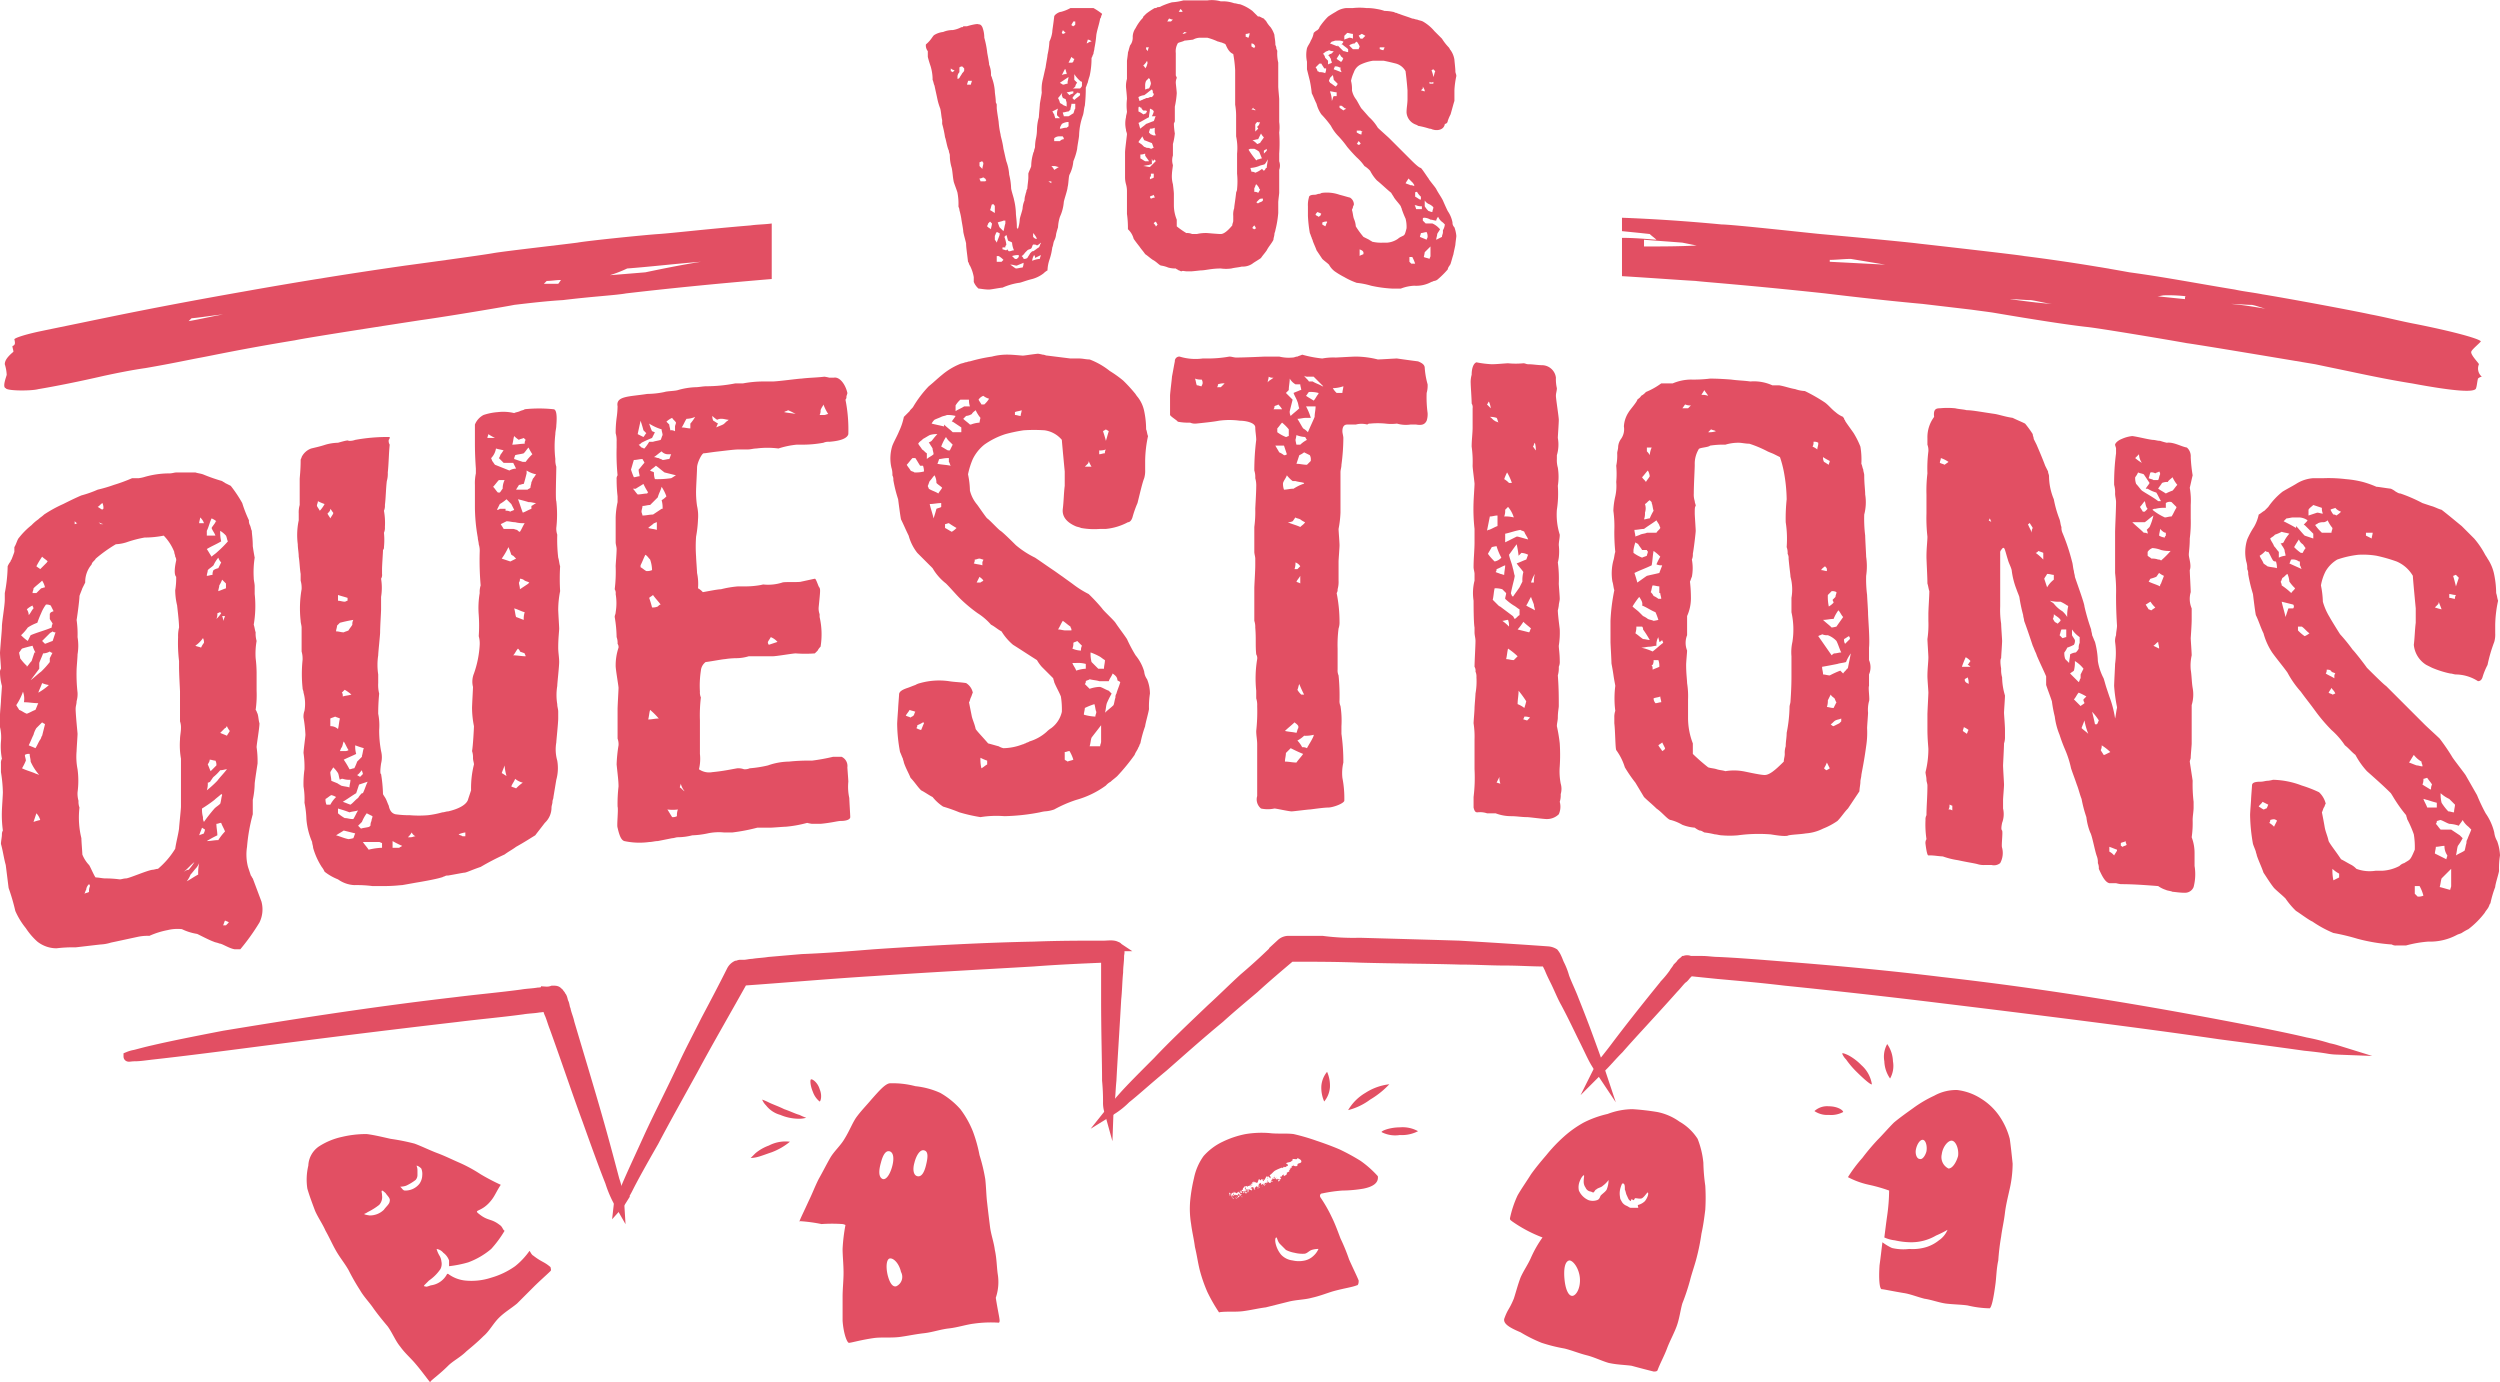 <svg id="Calque_1" data-name="Calque 1" xmlns="http://www.w3.org/2000/svg" viewBox="0 0 261.1 144.383"><title>title-questions</title><path d="M66.9,137.4c-.2-.1-.3-.4-.4-.5a7.678,7.678,0,0,1-1.5,1.6,8.228,8.228,0,0,1-2.5,1.2,6.594,6.594,0,0,1-2.7.3,3.594,3.594,0,0,1-1.8-.7h-.1a2.215,2.215,0,0,1-1.7,1.2c-.3.1-.5.2-.6.1-.2,0-.1,0-.1-.1l.1-.1.4-.4a4.561,4.561,0,0,0,1.2-1.2,1.185,1.185,0,0,0,.1-.8,1.421,1.421,0,0,0-.2-.6,2.602,2.602,0,0,1-.3-.7,1.127,1.127,0,0,1,.7.4,1.695,1.695,0,0,1,.6.8v.6a11.799,11.799,0,0,0,2-.4,7.991,7.991,0,0,0,2.4-1.4,11.546,11.546,0,0,0,1.4-1.9c-.2-.1-.2-.4-.5-.6-.9-.7-1.2-.4-2.1-1.1-.8-.6.2-.1,1.3-1.6.3-.4.5-.9.9-1.5a22.06,22.06,0,0,1-2.1-1.1,15.452,15.452,0,0,0-2.2-1.2c-.7-.3-1.5-.7-2.3-1s-1.6-.7-2.4-1a22.109,22.109,0,0,0-2.5-.5c-.9-.2-1.7-.4-2.5-.5a10.9,10.9,0,0,0-2.6.3,7.204,7.204,0,0,0-2.4,1,2.551,2.551,0,0,0-1.1,2,6.28,6.28,0,0,0-.1,2.4c.2.7.5,1.5.8,2.3.3.7.8,1.4,1.1,2.1.4.7.7,1.4,1.1,2.1s.9,1.3,1.3,2a22.473,22.473,0,0,0,1.2,2.1c.4.7,1,1.3,1.4,1.9.5.7,1,1.3,1.5,1.9.5.7.8,1.5,1.3,2.1.5.7,1.1,1.2,1.6,1.8.6.7,1.1,1.4,1.5,1.9.1.1,0,0,.1-.1.3-.3,1-.8,1.8-1.6.5-.5,1.3-.9,1.9-1.5.6-.5,1.2-1,1.8-1.6.6-.5,1-1.3,1.6-1.9s1.3-1,1.9-1.5l1.7-1.7c.7-.7,1.4-1.3,1.8-1.7.1-.1,0-.3,0-.4C68,138,67.8,138.1,66.9,137.4Zm-15-5.7c0,.3-.4.6-.6.9a2.086,2.086,0,0,1-1.5.6,4.331,4.331,0,0,1-.5-.1c-.1-.1-.1,0-.1,0l.1-.1c.1,0,.2-.1.4-.2a6.726,6.726,0,0,0,1.1-.7,1.209,1.209,0,0,0,.3-1c0-.3-.1-.4,0-.5,0,0,.1,0,.4.3C51.6,131.1,52,131.4,51.9,131.7Zm1.6-1.1c-.2,0-.3-.2-.4-.3l-.1-.1a2.142,2.142,0,0,0,.6-.1,5.297,5.297,0,0,0,1-.6.764.764,0,0,0,.2-.5v-.5a1.213,1.213,0,0,0-.1-.5s.2,0,.5.3a1.483,1.483,0,0,1,.1.7,1.613,1.613,0,0,1-.3.9A1.876,1.876,0,0,1,53.5,130.6Z" transform="translate(-11.2 -6.259)" fill="#e24f63"/><path d="M189.1,127.7a9.165,9.165,0,0,0-.6-2.5,5.463,5.463,0,0,0-1.9-1.8,5.973,5.973,0,0,0-2.3-1,25.976,25.976,0,0,0-2.6-.3,7.512,7.512,0,0,0-2.6.5,10.639,10.639,0,0,0-2.5.9,11.261,11.261,0,0,0-2.1,1.5,16.18,16.18,0,0,0-1.8,1.9c-.6.7-1.1,1.3-1.6,2-.5.8-1,1.5-1.4,2.2a10.804,10.804,0,0,0-.8,2.4c0,.2.1.2.2.3a14.299,14.299,0,0,0,3.2,1.7,11.852,11.852,0,0,0-1.2,2.1c-.3.7-.8,1.4-1.1,2.1-.3.8-.5,1.6-.7,2.2-.5,1.2-.6,1-1,2.1-.1.5.5.9,1.7,1.4a14.956,14.956,0,0,0,2.2,1.1,16.839,16.839,0,0,0,2.4.6c.8.2,1.5.5,2.3.7s1.6.6,2.3.8c.9.2,1.7.2,2.4.3,1.1.3,1.9.5,2.3.6.2,0,.3,0,.4-.1.3-.8.7-1.5,1-2.3s.7-1.5,1-2.3.4-1.7.6-2.4a22.502,22.502,0,0,0,.8-2.4c.2-.8.5-1.6.7-2.4a22.113,22.113,0,0,0,.5-2.5c.2-.9.3-1.7.4-2.5a20.833,20.833,0,0,0,0-2.5A19.427,19.427,0,0,1,189.1,127.7Zm-13.7,13.9c-.4,0-.7-.7-.8-1.7s0-1.9.5-2c.4,0,1,.8,1.1,1.8C176.3,140.8,175.8,141.6,175.4,141.6Zm3.6-11.1c-.1.2-.4.4-.6.6-.1.1-.1.4-.4.5a1.379,1.379,0,0,1-.9,0,1.949,1.949,0,0,1-1-1,1.645,1.645,0,0,1,.1-1c.2-.5.4-.6.4-.6.1,0,0,.2,0,.7a1.072,1.072,0,0,0,.2.6.664.664,0,0,0,.5.4c.1,0,.2.1.3.1s.2-.3.3-.3c.2-.2.5-.2.7-.4a2.764,2.764,0,0,0,.6-.6A2.677,2.677,0,0,1,179,130.5Zm4,1.2a1.612,1.612,0,0,1-.7.4c-.1,0,0,.2,0,.3h-.8c-.1,0-.2-.1-.4-.2a.998.998,0,0,1-.5-.4c-.1-.2-.2-.3-.2-.5a2.133,2.133,0,0,1,0-.8,3.226,3.226,0,0,1,.2-.6.139.139,0,0,1,.2,0c.1.1.1.3.1.6.1.2.1.4.2.6s.2.5.3.5a.098.098,0,0,0,.1.1l.1-.2c.1,0,.1.1.2.1s.1-.2.2-.2c.2,0,.5.1.7,0,.3-.2.5-.6.6-.6C183.4,130.9,183.3,131.3,183,131.7Z" transform="translate(-11.2 -6.259)" fill="#e24f63"/><path d="M115.4,139.3c-.1-.7-.1-1.6-.3-2.5-.1-.8-.4-1.6-.5-2.4s-.2-1.6-.3-2.5c-.1-.8-.1-1.6-.2-2.5a18.288,18.288,0,0,0-.6-2.5,14.95,14.95,0,0,0-.7-2.5,9.923,9.923,0,0,0-1.3-2.3,8.266,8.266,0,0,0-2.1-1.7,8.393,8.393,0,0,0-2.6-.7,9.255,9.255,0,0,0-2.7-.3c-.5.1-1.1.8-1.9,1.7-.5.6-1.1,1.2-1.6,1.9-.4.6-.7,1.4-1.2,2.2-.4.7-1.1,1.3-1.5,2s-.8,1.5-1.2,2.2c-.4.8-.7,1.6-1,2.2-.5,1.1-.9,1.9-1,2.2,0,.1,0,0,.1,0a16.602,16.602,0,0,1,2.2.3,16.15,16.15,0,0,1,2.2,0,1.007,1.007,0,0,1,.3.1,18.335,18.335,0,0,0-.3,2.5c0,.7.1,1.6.1,2.5,0,.8-.1,1.7-.1,2.5v2.5c.1,1.4.5,2.4.7,2.3.2,0,1.2-.3,2.6-.5.8-.1,1.7,0,2.6-.1.8-.1,1.7-.3,2.6-.4s1.7-.4,2.6-.5,1.8-.4,2.6-.5a12.839,12.839,0,0,1,2.6-.1c.1,0,.1-.2.1-.2,0-.3-.2-1.1-.4-2.4A5.122,5.122,0,0,0,115.4,139.3Zm-12.2-11.6c.2-.8.5-1.3.9-1.2s.5.7.3,1.5-.6,1.5-1,1.4C102.9,129.2,103,128.4,103.2,127.7Zm1.6,12.9c-.4.1-.7-.4-.9-1.2-.2-.9-.1-1.6.2-1.7.4-.1,1,.5,1.2,1.4A1.079,1.079,0,0,1,104.8,140.6Zm3.1-12.6c-.2.8-.5,1.2-.9,1.1s-.5-.7-.3-1.4c.2-.8.6-1.4,1-1.3C108.2,126.5,108.1,127.2,107.9,128Z" transform="translate(-11.2 -6.259)" fill="#e24f63"/><path d="M221.1,125.2a7.608,7.608,0,0,0-1.1-2.4,6.404,6.404,0,0,0-1.9-1.8,5.861,5.861,0,0,0-2.5-.9,4.713,4.713,0,0,0-2.4.6A12.662,12.662,0,0,0,211,122c-.7.5-1.4,1-2,1.5-.6.6-1.2,1.3-1.7,1.8a23.147,23.147,0,0,0-1.6,1.9,14.587,14.587,0,0,0-1.5,2,8.552,8.552,0,0,0,2.2.8,16.959,16.959,0,0,1,2.1.6,19.524,19.524,0,0,1-.2,2.6c-.1.7-.2,1.5-.3,2.3a3.545,3.545,0,0,0,1.1.3,7.772,7.772,0,0,0,1.6.2,5.103,5.103,0,0,0,2.7-.7,11.004,11.004,0,0,0,1.2-.6,2.478,2.478,0,0,1-.9,1.1,3.991,3.991,0,0,1-1.3.7,4.966,4.966,0,0,1-1.8.2,5.148,5.148,0,0,1-1.8-.1,5.297,5.297,0,0,1-1-.6c-.1.8-.2,1.7-.3,2.4-.1,1.5,0,2.4.2,2.5.2,0,1.1.2,2.3.4.7.1,1.4.4,2.2.6.7.1,1.5.4,2.2.5.8.1,1.6.1,2.3.2a10.653,10.653,0,0,0,2.3.3c.2-.1.4-1,.6-2.5.1-.7.1-1.6.3-2.5a24.18,24.18,0,0,1,.3-2.5c.1-.8.3-1.6.4-2.5.1-.8.3-1.6.5-2.5a12.216,12.216,0,0,0,.3-2.6C221.3,126.8,221.2,125.9,221.1,125.2Zm-9.4,2.1c-.3,0-.5-.5-.4-1s.4-1,.7-1,.5.6.4,1.2C212.3,126.9,212,127.4,211.7,127.3Zm3,1a1.324,1.324,0,0,1-.7-1.5c.1-.8.7-1.5,1.1-1.4s.7.9.6,1.6C215.5,127.7,215.1,128.3,214.7,128.3Z" transform="translate(-11.2 -6.259)" fill="#e24f63"/><path d="M153.3,127.5a21.815,21.815,0,0,0-2.2-1.2q-1.05-.45-2.4-.9a21.718,21.718,0,0,0-2.4-.7c-.8-.1-1.7,0-2.5-.1a10.268,10.268,0,0,0-2.5.1,9.678,9.678,0,0,0-2.4.8,6.183,6.183,0,0,0-2,1.5,5.973,5.973,0,0,0-1,2.3,17.158,17.158,0,0,0-.4,2.4,9.661,9.661,0,0,0,.1,2.4c.1.8.3,1.6.4,2.4.2.8.3,1.6.5,2.4a15.546,15.546,0,0,0,.8,2.3,17.225,17.225,0,0,0,1.2,2.1c.1.1,0,0,.1,0,.8-.1,1.6,0,2.4-.1s1.6-.3,2.4-.4l2.4-.6c.8-.2,1.7-.2,2.4-.4.9-.2,1.6-.5,2.3-.7,1.1-.3,1.9-.4,2.4-.6.2,0,.2-.4.2-.5-.2-.5-.6-1.3-1-2.2a20.365,20.365,0,0,0-.9-2.2c-.3-.8-.6-1.6-.9-2.2a15.166,15.166,0,0,0-1.2-2.1c-.1-.2,0-.4.2-.4a15.17,15.17,0,0,1,2.1-.3,13.786,13.786,0,0,0,2.2-.2c1-.2,1.6-.6,1.5-1.3A10.672,10.672,0,0,0,153.3,127.5Zm-14.1,3.3Zm-.1,0c0,.1.1.1.1.2A.349.349,0,0,0,139.1,130.8Zm.8.6h0c-.1-.1,0-.1,0,0Zm.1.1c0-.1-.1-.1-.1-.2C140,131.4,140.1,131.4,140,131.5Zm.3-.1Zm0,.2Zm.3-.1Zm.1-.1h0Zm2.5-1.1h0Zm1-.5Zm.1-.8h0v.4c0-.1-.1-.1-.1-.2.1.1.2.1.2.2,0,0-.2-.1-.2,0v.1s.1,0,0-.1l-.1-.1s0,.2-.1.2v-.1a.098.098,0,0,0,.1.1s-.2,0-.1.1c0,.1.1,0,.1,0s.1,0,0-.1v.2H144v-.1c-.1-.1,0,.2-.1,0v.1l.1-.1c0,.1-.1.2-.2.1,0,0,.2.1.1.1h-.2v0s.1-.1,0-.1l-.1.1h0l.1-.1h0c0,.1-.1,0,0,0,0-.1-.1.1-.1,0v-.2l-.1.2.1-.1c.1.2-.1,0,0,.2-.1,0,0,0-.1-.1v.1s-.1.1-.1,0h-.1v.2c-.1-.2,0,.1-.1,0v-.1c-.1-.2.1.1.1,0v.1c-.1-.1.2,0,.1-.1,0,.1-.1.1-.1.2-.1-.1-.1,0-.2-.2,0,0-.2.1-.1.2,0,.1.1-.1.1-.1l-.1.2v-.3c-.1-.1.1.2.1.1s-.2,0-.2,0v-.2a.098.098,0,0,0-.1.1c-.1,0-.1,0-.1-.1.1.1,0,.1,0,.1h0c0,.1-.1.1-.1.2,0,0,.2-.1.2,0,0-.1-.1,0-.1,0l-.1.2.1-.1s-.1.1-.1,0v-.1c0,.1.2.1.2.1v0s-.2,0-.2.1l.2-.1c0,.1-.2.1-.2.2h-.1s.2-.1.2-.2l-.3.1h.1v-.2l-.1.1c-.1,0-.1.2-.2.1l.1.2c-.1,0-.1,0-.2-.2v-.1c0,.1-.3,0-.2.1,0,.1,0,.1.1.1,0,.1,0,.1-.1,0v.1c0-.1-.1-.2-.1-.1h.2l-.1.2v-.1c0,.1.1.2,0,.1v0c-.1-.1-.3-.1-.3-.2,0,.3,0,.4-.1.4v-.1h0v-.2c0-.1-.2.1-.2.2s.1-.1.1,0v-.1h0c-.1-.1-.2-.2-.2-.3h.1c-.1-.1.1-.1,0-.1v.2s.2.2.1.2c0-.1-.1.1-.2,0h0v.3l-.1-.3c0,.1.3.1.3.2,0,.2-.2,0-.1.2,0-.1-.2-.3-.2-.4,0,.1.2.2.2.3l-.2-.1c0-.1.1.2,0,0,0-.1.1,0,.1.1a.349.349,0,0,0,.1-.2s-.2.3-.3.1l.1.1c0,.1,0-.1.1,0h0v-.1l-.2.1v-.1a.098.098,0,0,0,.1-.1s-.2-.1-.2,0,.1.2.1.3h0a.098.098,0,0,1,.1-.1l-.2-.1a1.007,1.007,0,0,0-.1.3l.1-.2v.2c0-.1.1-.2,0-.2,0-.1-.1,0-.1-.1h-.1c0-.1.1-.1.1-.2l-.2.1.2.4c0,.1-.1-.4,0-.1v.2h.1s.1.1,0,.1c0-.1-.3-.2-.3-.3,0,.1.2.1.2.1V131s0-.1.1,0c0,.1-.2,0-.2.1v.2l.1.1a.349.349,0,0,0,.1-.2c-.1,0-.1.2-.1.1s-.1,0-.2-.1v-.1h.1s-.1-.2-.1-.1.1.1.1.2a1.439,1.439,0,0,0-.3.2c0-.1.1-.1.1-.2v-.1c-.1-.2,0,0,0-.1,0,0,.2-.2.1-.3v.1c0,.1-.1.1,0,.2v.2l-.1-.1a.494.494,0,0,1-.3-.1c.1.1-.1.1,0,.2h.2l-.2.1s.2.1.2.2l-.1-.1c0,.1-.1-.1-.1-.1l.2.1h-.2a.098.098,0,0,0,.1-.1h.1c0-.1-.2-.1-.2-.2,0,.1-.1-.1-.1-.1,0,.1.2.1.1.1-.1-.1-.1,0-.2.1a.098.098,0,0,0-.1-.1s.1.1.1,0h-.1v.1c0,.1-.2-.1-.2-.1h.2c0-.1-.2,0-.2-.1s-.1,0-.1,0a.098.098,0,0,1,.1.1c0,.1.1-.1.1-.1h-.1s-.1.2-.1.1v-.1c0-.1-.1-.1,0-.2,0,.1.1.1.1.2h0v-.1l.2.1-.1-.1h.1l-.1-.1c0,.1.2,0,.2.1,0-.1-.2-.1-.1-.1,0,.1.2-.1.2-.1,0,.1-.1.2-.1.3a.098.098,0,0,0,.1.1c0-.1-.1-.2-.1-.3v.1s0-.2.1-.1h.1l.2.1v-.1c.1.1.1-.2.1,0,.1-.1.2-.2.3-.2l.1.1v.1c0-.1-.1-.1-.1-.2.1.1.1,0,.1-.1,0,0,.1.1.1,0,0-.2.1-.2.1-.2v0h0c0-.2.3-.1.3-.2,0,0,.1.2.1.1,0-.2.1,0,.2-.1.1,0,.1,0,.1.1l-.1-.2s.2-.2.2,0h-.1c.1,0,.2.1.2,0h-.1v-.1s-.2,0-.2.1l.2.1c0-.1,0,0-.1-.2.1.1.1-.1.2,0v-.2s.2.1.2,0v.1l-.1-.1c0-.1.3.1.4.1.1-.1.1-.3.2-.4,0,0,.2.2.2.1,0-.2.1.1,0-.1a.098.098,0,0,1,.1.1c0-.1-.1,0-.1-.1h.2l-.1.1c.1.1.1-.1.2-.1a.349.349,0,0,0-.1.2c.1.1.1-.2.2-.1h-.1c.1,0,.2-.3.3-.4.1.1.1.4.1.2h0v.1c-.1-.1,0-.2,0-.3.1,0,.3.3.3.2h0c0-.2,0-.1-.1-.3.2-.1.4-.4.6-.5a4.874,4.874,0,0,1,.7-.3c.1.1.1,0,.2-.1l.1.1c-.1-.1.1,0,.1-.1a.098.098,0,0,0,.1-.1s.1.1.1,0v-.1l-.1-.1h-.1c.1-.2.5-.1.6-.3.1,0,.1-.1.1-.2.3,0,.5.1.5-.1.2.1.4.2.4.3.1.3-.4.2-.4.4v-.1c.1.3-.2.3-.4.2v-.1s.1.1,0,.1a.138.138,0,0,1-.2,0c.1.1,0,0,0,.1a.349.349,0,0,0,.1-.2c0,.1-.1.1-.1.2.1.2-.1,0-.1.2,0,0,.1-.1,0-.1,0,.2-.1.1-.2.2a.098.098,0,0,0,.1-.1c.1.1,0,.1,0,.2-.1-.1-.1.2-.1.2v-.1c.1.1,0-.1.1.1v-.1c.1.1-.2,0-.2.1a.098.098,0,0,0-.1.1h.2l-.2-.1v.2c-.1-.1.1,0,0-.1,0,.2-.2.2-.3.3a.31.31,0,0,0-.1-.2.098.098,0,0,1,.1.1h-.2s0,.2-.1.2v-.1h0c0,.1-.1,0,0,.1,0,0,.1-.1,0-.1-.1-.1,0,.2,0,.1h-.1c0,.1.1.1.1.2h-.1v.1s-.3-.2-.3-.1c.1.1.1,0,.3.2,0,0-.2,0-.2.1v-.3s-.2.1-.2,0C144.2,129.1,144.3,129.1,144.3,129Zm.2.3h0v-.1C144.4,129.1,144.5,129.2,144.5,129.3Zm4.4,7.4a2.053,2.053,0,0,1-.5.7,1.934,1.934,0,0,1-.9.5,2.845,2.845,0,0,1-1.3,0,1.957,1.957,0,0,1-1.2-.6,2.773,2.773,0,0,1-.5-.9c-.2-.6-.1-.9,0-.9s.1.4.4.7l.6.6a3.179,3.179,0,0,0,.9.3,3.402,3.402,0,0,0,1,.1c.3,0,.5-.3.8-.4A2.252,2.252,0,0,1,148.9,136.7Z" transform="translate(-11.2 -6.259)" fill="#e24f63"/><path d="M92.7,122.7a4.979,4.979,0,0,0,1.9.4,2.767,2.767,0,0,0,.8-.1,5.946,5.946,0,0,1-.7-.3c-.4-.1-1-.4-1.6-.6-.6-.3-1.2-.5-1.6-.7a5.946,5.946,0,0,0-.7-.3,1.716,1.716,0,0,0,.4.6A2.84,2.84,0,0,0,92.7,122.7Z" transform="translate(-11.2 -6.259)" fill="#e24f63"/><path d="M91.5,125.9a4.678,4.678,0,0,0-1.4.8l-.5.5a3.197,3.197,0,0,0,.7-.1c.4-.1.9-.3,1.5-.5a6.676,6.676,0,0,0,1.9-1.1A3.754,3.754,0,0,0,91.5,125.9Z" transform="translate(-11.2 -6.259)" fill="#e24f63"/><path d="M96.8,121.3c.1,0,.3-.6,0-1.3-.2-.7-.8-1.1-.9-1-.1,0-.1.6.2,1.3A2.271,2.271,0,0,0,96.8,121.3Z" transform="translate(-11.2 -6.259)" fill="#e24f63"/><path d="M150.1,119.8a3.568,3.568,0,0,0-.3-1.6,2.65,2.65,0,0,0-.6,1.5,3.568,3.568,0,0,0,.3,1.6A2.65,2.65,0,0,0,150.1,119.8Z" transform="translate(-11.2 -6.259)" fill="#e24f63"/><path d="M154.3,121.1a9.079,9.079,0,0,0,2-1.6,5.824,5.824,0,0,0-2.5.9,5.037,5.037,0,0,0-1.8,1.8A6.531,6.531,0,0,0,154.3,121.1Z" transform="translate(-11.2 -6.259)" fill="#e24f63"/><path d="M157.4,124c-1.1,0-2,.4-1.9.5a3.091,3.091,0,0,0,1.9.3,3.644,3.644,0,0,0,1.9-.4A3.313,3.313,0,0,0,157.4,124Z" transform="translate(-11.2 -6.259)" fill="#e24f63"/><path d="M206.7,119.5a3.358,3.358,0,0,0-1.1-2,5.668,5.668,0,0,0-1.3-1c-.4-.2-.7-.3-.7-.2a1.716,1.716,0,0,0,.4.6,9.005,9.005,0,0,0,1,1.2C205.8,118.9,206.6,119.6,206.7,119.5Z" transform="translate(-11.2 -6.259)" fill="#e24f63"/><path d="M202.2,121.8a1.958,1.958,0,0,0-1.5.5,2.381,2.381,0,0,0,1.5.4,2.692,2.692,0,0,0,1.5-.3C203.7,122.2,203.1,121.8,202.2,121.8Z" transform="translate(-11.2 -6.259)" fill="#e24f63"/><path d="M208.6,118.9a2.689,2.689,0,0,0,.3-1.8,3.339,3.339,0,0,0-.6-1.8,2.689,2.689,0,0,0-.3,1.8A3.339,3.339,0,0,0,208.6,118.9Z" transform="translate(-11.2 -6.259)" fill="#e24f63"/><path d="M214,108.8c11.5,1.3,21.8,3.1,29.2,4.5,3.7.7,6.7,1.3,8.8,1.8a20.755,20.755,0,0,1,2.4.6,7.348,7.348,0,0,1,.8.2,6.173,6.173,0,0,1-.9-.1q-.9-.15-2.4-.3c-2.1-.3-5.1-.7-8.9-1.2-7.5-1.1-17.8-2.4-29.3-3.8-5.7-.7-11.2-1.3-16.1-1.8-2.5-.3-4.8-.5-7-.7-1-.1-2-.2-2.9-.3l-.1.1-.2.2c-.2.2-.3.4-.5.5-.3.3-.6.7-.9,1-2.4,2.7-4.4,4.8-5.7,6.3-.7.7-1.2,1.3-1.6,1.7l-.6.6s.1-.2.4-.7c.3-.4.8-1,1.4-1.8,1.2-1.6,3-3.9,5.2-6.6a10.624,10.624,0,0,0,.9-1.1c.1-.2.3-.4.4-.6l.3-.3c.1-.2.3-.3.4-.4a.637.637,0,0,1,.6,0H189c.5,0,1.1.1,1.6.1,2.2.1,4.6.3,7.1.5C202.8,107.6,208.3,108.1,214,108.8Z" transform="translate(-11.2 -6.259)" fill="#e24f63" stroke="#e24f63" stroke-miterlimit="10"/><path d="M153.2,104.7c3.6.1,7.1.2,10.4.3q5.1.3,9.3.6a1.421,1.421,0,0,1,.6.2,2.185,2.185,0,0,1,.3.5c.1.2.2.5.3.7a6.945,6.945,0,0,1,.5,1.3c.3.8.7,1.6,1,2.4q.9,2.25,1.5,3.9c.4,1.1.7,1.9.9,2.5l.3.9s-.2-.3-.5-.8-.7-1.4-1.2-2.4-1.1-2.3-1.9-3.8c-.4-.7-.7-1.5-1.1-2.3-.2-.4-.4-.8-.6-1.3l-.3-.6c0-.1-.1-.1-.2-.1-1.3,0-2.7-.1-4.1-.1-1.5,0-3.1-.1-4.7-.1-3.3-.1-6.8-.1-10.4-.2-2.5-.1-4.9-.1-7.3-.1-1.3,1.1-2.6,2.2-3.8,3.3-1.3,1.1-2.5,2.1-3.6,3.1-2.3,1.9-4.3,3.7-5.9,5.1-1.7,1.4-3,2.6-3.9,3.3a7.982,7.982,0,0,1-1.5,1.2s.4-.5,1.2-1.4,2-2.1,3.6-3.7c1.5-1.6,3.4-3.4,5.6-5.5,1.1-1,2.2-2.1,3.4-3.2q1.95-1.65,3.9-3.6a1.136,1.136,0,0,1,.8-.3h3.5A24.845,24.845,0,0,0,153.2,104.7Z" transform="translate(-11.2 -6.259)" fill="#e24f63" stroke="#e24f63" stroke-miterlimit="10"/><path d="M102.5,105.9c5.9-.4,11.6-.7,16.7-.8,2.6-.1,5-.1,7.3-.1.4,0,1-.1,1.3.1a.215.215,0,0,1,.2.2c0,.1.1.1.1.2.1.2,0,.4,0,.6,0,.6-.1,1.1-.1,1.7-.1,1-.1,1.9-.2,2.8-.2,3.6-.4,6.5-.5,8.5-.1,1-.1,1.8-.2,2.3a4.531,4.531,0,0,0-.1.8,2.767,2.767,0,0,1-.1-.8,22.002,22.002,0,0,0-.1-2.3c0-2-.1-4.9-.1-8.5v-4.3h-.3c-2.3.1-4.7.2-7.3.4-5.1.3-10.8.6-16.7,1-4.8.3-9.3.7-13.6,1-1.9,3.4-3.7,6.5-5.2,9.3-1.6,2.9-3,5.4-4.1,7.5-1.2,2.1-2.1,3.7-2.7,4.9-.3.6-.6,1-.7,1.3a2.958,2.958,0,0,1-.3.4,1.01,1.01,0,0,1,.2-.5,11.432,11.432,0,0,1,.6-1.4c.5-1.2,1.3-2.9,2.3-5.1s2.3-4.7,3.7-7.7c.7-1.5,1.5-3,2.3-4.6.9-1.7,1.8-3.4,2.7-5.2a1.205,1.205,0,0,1,.5-.5c.1,0,.3-.1.4-.1h.4c.3,0,.6-.1.9-.1.6-.1,1.1-.1,1.7-.2,1.2-.1,2.3-.2,3.5-.3C97.6,106.3,100,106.1,102.5,105.9Z" transform="translate(-11.2 -6.259)" fill="#e24f63" stroke="#e24f63" stroke-miterlimit="10"/><path d="M58.8,110.9c2.4-.3,4.7-.5,6.9-.8.6-.1,1.1-.1,1.7-.2.3,0,.5-.1.8-.1a1.702,1.702,0,0,0,.7-.1c.3,0,.5,0,.6.2.1,0,.1.1.2.2s.1.2.2.3c.1.2.1.4.2.6s.1.5.2.7c.1.5.3.9.4,1.4,1.1,3.7,2.1,7,2.9,9.8s1.4,5.1,1.8,6.6a9.378,9.378,0,0,1,.5,2.5,11.732,11.732,0,0,1-1-2.3c-.6-1.5-1.4-3.7-2.4-6.5-1-2.7-2.1-6-3.4-9.6-.2-.5-.3-.9-.5-1.4a1.854,1.854,0,0,1-.2-.7v-.1h-.1c-.3,0-.5.1-.8.1-.5.1-1.1.1-1.7.2-2.2.3-4.5.5-6.9.8-9.5,1.1-18,2.2-24.2,3-3.1.4-5.6.7-7.4.9-.9.1-1.5.2-2,.2s-.7.1-.7,0a3.125,3.125,0,0,1,.7-.2c.4-.1,1.1-.3,2-.5,1.7-.4,4.2-.9,7.3-1.5C40.7,113.4,49.3,112,58.8,110.9Z" transform="translate(-11.2 -6.259)" fill="#e24f63" stroke="#e24f63" stroke-miterlimit="10"/><path d="M12.7,63.4c.2-.3.3-.8.5-1a7.888,7.888,0,0,1,1.3-1.3,4.349,4.349,0,0,1,.7-.6c.2-.2.4-.3.6-.5a13.642,13.642,0,0,1,2-1.1c.6-.3,1.2-.6,1.9-.9a11.505,11.505,0,0,0,1.7-.6,15.428,15.428,0,0,0,1.7-.5,17.338,17.338,0,0,0,1.9-.7h.7a4.331,4.331,0,0,0,.5-.1,9.295,9.295,0,0,1,2.7-.4c.3,0,.5-.1.8-.1h1.9c.3.1.5.1.8.2a18.163,18.163,0,0,0,2,.7c.1.1.2.1.3.2l.6.3a13.564,13.564,0,0,1,1.2,1.8,13.355,13.355,0,0,0,.7,1.8.902.902,0,0,0,.1.5c.1.2.1.4.2.6,0,.3.1.8.1,1.6.1.7.2,1.2.2,1.2a9.854,9.854,0,0,0-.1,2.1c0,.3.1.6.1.9v.8a11.563,11.563,0,0,1-.1,3.2c.1.3.1.5.2.8a2.769,2.769,0,0,0,.1.9,7.67,7.67,0,0,0-.1,1.8,13.582,13.582,0,0,1,.1,1.5v1.9a10.933,10.933,0,0,1-.1,2c.1.1.1.2.2.4.1.3.1.7.2,1,0,.5-.3,2.2-.3,2.5a10.284,10.284,0,0,1,.1,1.7q-.3,1.95-.3,2.1a8.807,8.807,0,0,1-.2,1.7v1.5a18.575,18.575,0,0,0-.6,3.4,5.191,5.191,0,0,0,.1,2.1l.3.9c.1.1.1.2.2.3l.9,2.4a3.104,3.104,0,0,1-.2,2.2,22.603,22.603,0,0,1-2,2.8h-.6c-.6-.1-1.3-.6-1.6-.6-.2-.1-.4-.1-.6-.2-.3-.1-.9-.4-1.7-.8a5.818,5.818,0,0,1-1.6-.5,4.315,4.315,0,0,0-1.5.1,8.536,8.536,0,0,0-1.9.6,4.869,4.869,0,0,0-1.2.1c-1.4.3-2.3.5-2.8.6a4.253,4.253,0,0,1-1.1.2c-.9.1-1.7.2-2.6.3a14.084,14.084,0,0,0-2,.1,3.25,3.25,0,0,1-2-.7,7.082,7.082,0,0,1-1.2-1.4,7.841,7.841,0,0,1-1.1-1.8,21.718,21.718,0,0,0-.7-2.4l-.3-2.4c-.2-.7-.3-1.5-.5-2.2,0-.3.1-.7.1-1a.756.756,0,0,1,.1-.4,12.167,12.167,0,0,1-.1-2.1c0-.2.1-1.6.1-1.9a14.919,14.919,0,0,0-.2-2.1V86a.902.902,0,0,1,.1-.5,6.727,6.727,0,0,1-.1-1.8,4.569,4.569,0,0,0-.1-1.5V80.9c0-.2.1-1.3.1-1.4,0-.2.1-1.4.1-1.6a5.849,5.849,0,0,1-.2-1.4.601.601,0,0,1,.1-.4c0-.3-.1-1.3-.1-1.7.1-1.4.2-2.3.2-2.7,0-.5.3-2.2.3-2.8v-.7a15.82,15.82,0,0,0,.3-2.8,2.186,2.186,0,0,1,.3-.5.349.349,0,0,1,.1-.2c.2-.5.3-.8.3-.8Zm.9,15.1a6.109,6.109,0,0,1-.7,1.4c.1.2.2.3.3.5.3.1.5.3.8.4.3-.1.6-.3.9-.4.1-.2.2-.5.3-.7-.5,0-1-.1-1.5-.1A2.161,2.161,0,0,0,13.6,78.5Zm1-4.8c-.4.1-.8.2-1.1.3-.1.1-.2.3-.3.4,0,.2.1.4.1.6a5.008,5.008,0,0,0,.7.8v.1c.2-.2.3-.4.5-.6l.3-.9h.1A3.63,3.63,0,0,1,14.6,73.7ZM16,69.4a4.053,4.053,0,0,0-.5.9,10.376,10.376,0,0,0-.4,1,4.672,4.672,0,0,0-1,.5,5.008,5.008,0,0,1-.7.8,4.349,4.349,0,0,0,.7.6l.3-.6c.7-.3,1.5-.5,2.2-.8a.756.756,0,0,1,.1-.4c-.1-.2-.2-.3-.3-.5v-.5c0-.1.1-.1.1-.2.1,0,.2-.1.3-.1l-.3-.6A.901.901,0,0,0,16,69.4ZM14.4,85.8c0-.3-.1-.5-.1-.8a.749.749,0,0,0-.5.1c0,.2.1.4.1.6a5.938,5.938,0,0,1-.4.8c.4.2.8.3,1.3.5.2.1.3.1.5.2A5.507,5.507,0,0,1,14.4,85.8Zm-.2-15.3c.2-.2.3-.5.5-.7,0-.1-.1-.2-.1-.3a2.092,2.092,0,0,0-.6.4A1.072,1.072,0,0,1,14.2,70.5ZM14.7,83c-.2.4-.3.7-.5,1.1.2.1.5.2.7.3.2-.3.3-.6.5-.9.1-.1.1-.3.2-.4l.3-1.2c-.1-.1-.2-.1-.3-.2l-.6.6A2.389,2.389,0,0,0,14.7,83Zm1.7-8.7a1.445,1.445,0,0,1-.7.2c-.1.3-.3.7-.4,1v.6l-.9,1.2c.4-.3.7-.6,1.1-.9a9.015,9.015,0,0,0,.9-1V75l.3-.6C16.7,74.5,16.5,74.4,16.4,74.3Zm-.8-7.4c-.3.3-.6.5-.9.8,0,.2-.1.3-.1.5H15l.5-.5c.1,0,.3-.1.4-.1A2.117,2.117,0,0,0,15.6,66.9ZM15,91.2l-.3.9a6.373,6.373,0,0,1,.7-.2A1.612,1.612,0,0,0,15,91.2Zm.6-26.8a8.794,8.794,0,0,0-.6,1c.1.1.3.2.4.3l.7-.7a.098.098,0,0,1,.1-.1C16,64.7,15.8,64.6,15.6,64.4Zm0,13.2c-.1.3-.3.7-.4,1a6.07,6.07,0,0,0,1-.7l.1-.1A2.544,2.544,0,0,1,15.6,77.6Zm0-4.4.3.3c.3-.1.5-.2.8-.3l.3-.9a.367.367,0,0,1-.3-.1c-.1.1-.2.1-.3.2ZM19,60.7V61c.1,0,.2-.1.3-.1C19.2,60.9,19.1,60.8,19,60.7Zm7.3,1.7a12.384,12.384,0,0,0-1.9.5,4.253,4.253,0,0,1-1.1.2,14.894,14.894,0,0,0-2.1,1.5c-.1.2-.3.3-.4.5a.349.349,0,0,1-.1.2,2.792,2.792,0,0,0-.6,1.8l-.3.6c-.1.3-.2.5-.3.8,0,.5-.3,2.6-.3,2.5a10.283,10.283,0,0,1,.1,1.8,5.438,5.438,0,0,1,0,1.8c0,.3-.1,1.4-.1,1.6a16.987,16.987,0,0,0,.1,2.4,2.769,2.769,0,0,1-.1.9c0,.3-.1.5-.1.8,0,.6.2,2.5.2,2.6,0,.2-.1,1.6-.1,1.8a6.742,6.742,0,0,0,.1,1.9,9.042,9.042,0,0,1,0,2.4,2.769,2.769,0,0,0,.1.9,1.702,1.702,0,0,0,.1.7,9.05,9.05,0,0,0,.2,3.2c0,.3.1,1.5.1,1.7a3.377,3.377,0,0,0,.7,1.1c.1.1.6,1.3.7,1.3.3,0,.7.1,1,.1a11.45,11.45,0,0,1,1.5.1c.2,0,.4-.1.7-.1.5-.1,2.1-.8,2.7-.9.2,0,.4-.1.6-.1a8.563,8.563,0,0,0,1.8-2.1c.1-.7.3-1.4.4-2.1,0-.2.2-2,.2-2.3v-5a8.229,8.229,0,0,1-.1-2c0-.4.1-.8.1-1.2a1.952,1.952,0,0,0-.1-.7V78.5c0-.2-.1-1.8-.1-2.6v-.6a15.631,15.631,0,0,1-.1-2.5,3.751,3.751,0,0,1,.1-1c0-.7-.2-2.2-.2-2.3a6.959,6.959,0,0,1-.2-1.6,7.603,7.603,0,0,0,.1-1.4c-.2-.2-.2-.8,0-1.7a.601.601,0,0,0-.1-.4c0-.2-.1-.3-.1-.5a5.154,5.154,0,0,0-1.1-1.7A10.283,10.283,0,0,1,26.3,62.4ZM20.2,99.2c-.1.1-.1.3-.2.4.2-.1.4-.1.5-.2a1.268,1.268,0,0,1,.1-.6.349.349,0,0,0-.1-.2A.864.864,0,0,0,20.2,99.2Zm1.7-40.4c-.2.1-.3.3-.5.4.2.1.3.2.5.3a.098.098,0,0,1,.1-.1A1.268,1.268,0,0,0,21.9,58.8Zm-.4,2,.2.2H22A1.69,1.69,0,0,1,21.5,60.8Zm10,35.5c-.4.3-.7.7-1.1,1,.2-.1.3-.2.5-.2A5.548,5.548,0,0,0,31.5,96.3Zm-.8,2c.4-.2.8-.5,1.2-.7a4.869,4.869,0,0,1,.1-1.2,2.186,2.186,0,0,1-.3.5c-.2.2-.4.5-.6.7A2.507,2.507,0,0,1,30.7,98.3Zm.9-24.6c.2.1.4.1.6.2a2.186,2.186,0,0,1,.3-.5.902.902,0,0,0-.1-.5A3.043,3.043,0,0,1,31.6,73.7Zm.5-13.4c0,.2-.1.4-.1.6h.5A1.275,1.275,0,0,0,32.1,60.3Zm.4,33c0-.1.1-.2.1-.4-.1-.1-.2-.1-.3-.2-.1.3-.2.5-.3.8C32.2,93.4,32.3,93.4,32.5,93.3Zm1.1-3.5a14.627,14.627,0,0,1-1.3.9,2.769,2.769,0,0,0,.1.9.902.902,0,0,0,.1.5,17.1,17.1,0,0,1,1.1-1.4c.2-.2.4-.3.6-.5.1-.3.1-.6.2-.9a.098.098,0,0,0-.1-.1C34.1,89.4,33.8,89.6,33.6,89.8Zm.6-28.1a4.102,4.102,0,0,0,.1,1.1c-.5.3-1,.5-1.5.8.2.3.3.5.5.8.2-.2.4-.3.6-.5A11.408,11.408,0,0,0,35,62.8c-.1-.2-.1-.4-.2-.6A2.651,2.651,0,0,0,34.2,61.7ZM34,64.5a3.508,3.508,0,0,0-.5.8c-.2.2-.4.3-.6.5,0,.2-.1.4-.1.6.2,0,.4-.1.6-.1a.902.902,0,0,1,.1-.5,1.689,1.689,0,0,1,.5-.2l.3-.6A1.332,1.332,0,0,1,34,64.5ZM32.9,88a2.202,2.202,0,0,1-.1.8,10.948,10.948,0,0,0,1.1-1c.3-.4.7-.8,1-1.2-.2,0-.4.1-.7.1a4.62,4.62,0,0,1-.7.7c-.1.1-.2.3-.3.4C33.2,87.9,33,88,32.9,88Zm.9,4.3c0,.4.1.8.1,1.2a10.908,10.908,0,0,0-1.1.6c.4,0,.8-.1,1.2-.1a5.496,5.496,0,0,1,.7-.9c-.1-.3-.3-.6-.4-.9C34.1,92.2,34,92.3,33.8,92.3Zm-.5-31.9c-.2.4-.3.9-.5,1.3v.5h.9c-.1-.3-.3-.5-.4-.8.1-.2.3-.4.4-.6a.098.098,0,0,1,.1-.1A2.186,2.186,0,0,0,33.3,60.4Zm-.4,25.7c.1.2.2.5.3.7l.6-.6a.901.901,0,0,0-.1-.5c-.2,0-.4-.1-.6-.1C33.1,85.8,33,85.9,32.9,86.1Zm1-15.8a1.268,1.268,0,0,1-.1.6,2.651,2.651,0,0,0,.5-.6l-.1-.1C34.1,70.2,34,70.3,33.9,70.3Zm.2-2.9c0,.2-.1.4-.1.6.3-.1.5-.2.8-.3v-.5l-.4-.4A3.329,3.329,0,0,1,34.1,67.4Zm.8,14.7c-.1.1-.1.2-.2.2l-.5.5c.2.1.5.2.7.3.1-.2.2-.3.3-.5A2.186,2.186,0,0,1,34.9,82.1Zm-.4-10.9c0,.1,0,.1-.1.2.1-.3.2-.5.3-.8h-.3A1.268,1.268,0,0,1,34.5,71.2Zm.2,31.2c-.1.2-.1.3-.2.5h.3l.3-.3C35,102.5,34.9,102.5,34.7,102.4Z" transform="translate(-11.2 -6.259)" fill="#e24f63"/><path d="M61.3,73.6a2.769,2.769,0,0,0-.1-.9,16.077,16.077,0,0,0,0-2.2,9.237,9.237,0,0,1,.1-2.3,2.202,2.202,0,0,1,.1-.8,30.375,30.375,0,0,1-.1-3.5,2.202,2.202,0,0,0-.1-.8c0-.2-.1-.5-.1-.7a18.412,18.412,0,0,1-.3-3.3V56.9a4.869,4.869,0,0,1,.1-1.2v-.5c-.1-1.4-.1-2.3-.1-2.7V50.6a1.94,1.94,0,0,1,.9-1,6.103,6.103,0,0,1,1.5-.3,4.879,4.879,0,0,1,1.7.1c.2-.1.4-.1.6-.2s.4-.1.5-.2a14.105,14.105,0,0,1,3,0c.3,0,.4.6.3,1.7,0,.3-.1.6-.1.9a11.221,11.221,0,0,0,0,2.6,2.202,2.202,0,0,0,.1.8c0,.8-.1,3.4,0,3.6a12.349,12.349,0,0,1,0,2.8,1.952,1.952,0,0,0,.1.7,16.271,16.271,0,0,0,.1,2.4c.1.3.1.6.2.9a22.084,22.084,0,0,0,0,2.6,10.074,10.074,0,0,0-.2,1.9c0,.3.1,1.8.1,2,0,.3-.1,1-.1,2,0,.5.1,1,.1,1.5s-.2,2.2-.2,2.5a5.721,5.721,0,0,0,0,1.9c0,.3.1.5.1.8v.7c0,.5-.2,2.3-.2,2.5a4.241,4.241,0,0,0,.1,1.9,4.584,4.584,0,0,1-.1,2L69,89.5c0,.2-.1.3-.1.5s-.1.4-.1.6a2.187,2.187,0,0,1-.7,1.6c-.3.4-.7.9-1,1.3-.5.3-1.1.7-2,1.2-.4.3-.8.5-1.2.8a27.323,27.323,0,0,0-2.5,1.3c-.9.3-1.5.6-1.7.6-.1,0-1.1.2-1.7.3a.601.601,0,0,0-.4.1c-.1,0-.2.1-.3.1-.6.2-2.4.5-2.4.5-.6.1-1.1.2-1.7.3-.2,0-.8.1-1.9.1H50.1a12.751,12.751,0,0,0-1.9-.1,3.187,3.187,0,0,1-1.7-.6,5.479,5.479,0,0,1-1.4-.8,2.186,2.186,0,0,0-.3-.5,7.475,7.475,0,0,1-.9-2c0-.2-.1-.4-.1-.6a7.462,7.462,0,0,1-.6-2.4,9.852,9.852,0,0,0-.2-1.7,8.116,8.116,0,0,0-.1-1.7,10.869,10.869,0,0,1,.1-1.8,10.284,10.284,0,0,0-.1-1.7c0-.3.2-1.7.2-1.9a14.052,14.052,0,0,0-.2-1.8,1.702,1.702,0,0,1,.1-.7,4.241,4.241,0,0,0-.1-1.9c0-.2-.1-.3-.1-.5a14.045,14.045,0,0,1,0-2.9,2.769,2.769,0,0,0-.1-.9V71.8c0-.2-.1-.5-.1-.7a11.614,11.614,0,0,1,.1-3.3,2.769,2.769,0,0,0-.1-.9v-.7c-.1-.6-.1-1.2-.2-1.8,0-.4-.1-.9-.1-1.3a7.384,7.384,0,0,1,.1-2.5v-.7a2.769,2.769,0,0,1,.1-.9V56.3c0-.2.1-.9.1-2,0-.1.1-.2.1-.3a1.794,1.794,0,0,1,1-.9c.4-.1.9-.2,1.5-.4a5.067,5.067,0,0,1,1.3-.2c.7-.2,1.1-.3,1.1-.2a1.702,1.702,0,0,0,.7-.1,18.634,18.634,0,0,1,3.6-.3.367.367,0,0,1-.1.3.749.749,0,0,0,.1.5c-.1,1-.1,2-.2,2.9a2.769,2.769,0,0,1-.1.9c-.1.8-.1,1.7-.2,2.5a1.268,1.268,0,0,1-.1.6,7.156,7.156,0,0,1,.1,1.7,1.268,1.268,0,0,1-.1.6,7.5,7.5,0,0,1,0,1.5.367.367,0,0,1-.1.3c0,.3-.1,1.6-.1,2v.5a.749.749,0,0,1-.1.5,5.823,5.823,0,0,1,0,1.9v1.3c0,.3-.1,1.8-.1,2.4,0,.3-.2,2.1-.2,2.4a6.621,6.621,0,0,0,0,2v.9a3.75,3.75,0,0,0,.1,1.1c-.1,1.1-.1,1.8-.1,2.1a6.252,6.252,0,0,1,.1,1.7,11.795,11.795,0,0,0,.2,2.2A2.626,2.626,0,0,1,51,86c-.1.7-.1,1.1,0,1.1a14.919,14.919,0,0,1,.2,2.1c.1.2.2.3.3.5s.2.5.3.7c.1.5.3.8.7.9a10.075,10.075,0,0,0,1.5.1,11.586,11.586,0,0,0,1.9,0,9.59,9.59,0,0,0,1.5-.3c.2,0,.4-.1.6-.1,1.3-.3,2-.8,2.1-1.3l.3-.9a10.063,10.063,0,0,1,.3-2.7c0-.2-.1-.4-.1-.7a1.952,1.952,0,0,0-.1-.7c.1-.5.2-2.4.2-2.6a10.075,10.075,0,0,1-.2-1.9c0-.3.1-2,.1-2.2a2.25,2.25,0,0,1,.1-1.4A10.659,10.659,0,0,0,61.3,73.6Zm-16.9-15c0,.2-.1.3-.1.5.1.2.2.3.3.5a3.039,3.039,0,0,0,.5-.7A4.875,4.875,0,0,1,44.4,58.6Zm1.9,30.9a1.69,1.69,0,0,0-.5-.2c-.2.1-.4.3-.6.4a1.268,1.268,0,0,0,.1.6h.4A3.278,3.278,0,0,1,46.3,89.5Zm-.9-29.6c.1.2.2.3.3.5.1-.2.2-.3.3-.5v-.1c-.1-.1-.2-.3-.3-.4C45.7,59.6,45.6,59.7,45.4,59.9ZM46,86.4c-.1.2-.2.3-.3.5,0,.3.1.6.1.9.2.1.5.2.7.3.1.1.2.1.3.2.3.1.6.1.9.2,0-.3.1-.5.1-.8a2.202,2.202,0,0,1-.8-.1.367.367,0,0,0-.3.1c-.1-.2-.1-.5-.2-.7A3.171,3.171,0,0,0,46,86.4Zm.5-4c.1-.4.1-.7.2-1.1-.2-.1-.3-.1-.5-.2-.2.1-.3.1-.5.2v.8A1.135,1.135,0,0,1,46.5,82.4Zm.2-11.1-.3.3c0,.2-.1.4-.1.6.3,0,.5.1.8.1.2-.1.3-.1.5-.2.1-.2.3-.4.4-.6a.901.901,0,0,1,.1-.5C47.5,71.1,47.1,71.2,46.7,71.3ZM47.1,93c-.3.2-.5.3-.8.5.4.1.8.3,1.3.4a4.331,4.331,0,0,0,.5-.1c.1-.2.1-.3.2-.5Zm-.6-24.6V69c.2,0,.5.1.7.1.1,0,.2-.1.3-.1v-.3C47.2,68.6,46.8,68.5,46.5,68.4Zm0,22.3v.5a4.234,4.234,0,0,0,.7.5c.3,0,.5.1.8.1h.1c.2-.3.3-.6.5-.9-.3.1-.6.1-.9.2C47.2,90.9,46.8,90.8,46.5,90.7Zm.6-7c-.1.2-.1.4-.2.6-.1.1-.1.2-.2.4h.5a.601.601,0,0,0,.4-.1C47.4,84.3,47.3,84,47.1,83.7ZM47,79c.3-.1.6-.1.9-.2a4.234,4.234,0,0,0-.7-.5l-.3.3C47,78.7,47,78.8,47,79Zm1.3,5.1a2.769,2.769,0,0,0,.1.9c-.4.2-.9.4-1.3.6a8.794,8.794,0,0,1,.6,1c.2,0,.3-.1.5-.1a4.875,4.875,0,0,0,.3-.7l.5-.5v-.1c.1-.3.1-.6.2-.8A9.439,9.439,0,0,1,48.3,84.1Zm1.3,3.8-.9.3-.3.9c-.5.3-.9.6-1.4.9.3.1.5.2.8.3.3-.2.5-.5.8-.7a2.181,2.181,0,0,1,.4-.5h.1C49.3,88.7,49.4,88.3,49.6,87.9Zm-1.1-.7c.1.1.2.1.3.2l.3-.3c0-.1-.1-.3-.1-.4C48.8,86.9,48.7,87.1,48.5,87.2Zm1,4a4.053,4.053,0,0,0-.5.9l-.4.4.3.3c.3-.1.6-.1.9-.2a.098.098,0,0,1,.1-.1A.901.901,0,0,1,50,92c0-.2.1-.3.1-.5Zm-.4,3c.2.3.4.5.6.8a6.753,6.753,0,0,1,1.4-.2v-.5c-.1,0-.2-.1-.3-.1H49.1Zm3.1-.1v.7h.7c.1-.1.2-.1.3-.2A9.25,9.25,0,0,1,52.2,94.1Zm2-.9a2.182,2.182,0,0,1-.4.5h.3c.2,0,.3-.1.5-.1A.781.781,0,0,1,54.2,93.2Zm4.9.2c.1.1.3.1.4.2h.3v-.4A2.544,2.544,0,0,0,59.1,93.4Zm3.1-41.8c0,.1-.1.3-.1.4h.8A5.736,5.736,0,0,1,62.2,51.6Zm.3,2.5c0,.1.1.2.1.3.1.1.2.3.3.4l1.5.6a1.445,1.445,0,0,1,.7-.2l-.3-.6h-1l-.5-.5c.1-.1.1-.2.2-.4.1-.1.2-.3.3-.4-.3-.1-.5-.1-.8-.2A1.865,1.865,0,0,1,62.5,54.1Zm1.4,2.3h-.6c-.2.2-.4.5-.6.7.2.2.3.4.5.6h.2c.1-.1.2-.3.3-.4A1.997,1.997,0,0,1,63.9,56.4Zm.2,2a4.233,4.233,0,0,1-.7.5l-.3.6a.367.367,0,0,0,.3-.1H64v.2a.902.902,0,0,1,.5.1c.1-.1.3-.1.4-.2l-.3-.6Zm0,2.3-.6.3c.1.2.2.3.3.5h1c.1,0,.3.1.4.1.1.1.2.2.3.2.2-.3.3-.6.5-.9a3.402,3.402,0,0,1-1-.1C64.7,60.8,64.4,60.7,64.1,60.7Zm.2,2.7a7.458,7.458,0,0,1-.7,1.2l.9.3.6-.3-.3-.3c-.1,0-.1-.1-.2-.1A6.89,6.89,0,0,0,64.3,63.4Zm-.4,22.8c-.1.3-.2.5-.3.8.2.1.3.2.5.3A5.159,5.159,0,0,1,63.9,86.2ZM65,87.6c-.1.3-.3.5-.4.8.2.1.3.1.5.2a4.349,4.349,0,0,1,.7-.6A2.01,2.01,0,0,1,65,87.6Zm-.1-35.8c-.1.3-.1.6-.2.9.4,0,.9-.1,1.3-.1a.601.601,0,0,1,.1-.4l-.2-.2c-.2.1-.4.1-.5.2A2.736,2.736,0,0,1,64.9,51.8ZM66.4,53c-.2.2-.3.4-.5.6-.3.1-.6.1-.9.2,0,.1-.1.2-.1.4l.9.3h.3a5.008,5.008,0,0,1,.7-.8A5.736,5.736,0,0,1,66.4,53ZM65.3,74c-.2.2-.3.5-.5.7.4,0,.9.1,1.3.1,0-.1-.1-.2-.1-.3-.2-.1-.3-.1-.5-.2C65.5,74.2,65.4,74.1,65.3,74Zm-.4-4.2c.1.3.1.6.2.9.3.1.5.2.8.3a2.202,2.202,0,0,1,.1-.8C65.6,70.1,65.3,69.9,64.9,69.8Zm1.3-14.4v.3c-.1.4-.2.8-.3,1.1-.2,0-.3.1-.5.1-.1.2-.2.3-.3.5h1.2c.1-.1.2-.1.3-.2,0-.2.1-.4.1-.6.1-.1.1-.3.2-.4s.2-.3.3-.4A2.995,2.995,0,0,1,66.2,55.4Zm-.9,3c.2.5.3.9.5,1.4.3-.1.6-.3.9-.4v-.3c.2-.1.3-.2.5-.3-.2,0-.5-.1-.7-.1h-.1C66.1,58.6,65.7,58.5,65.3,58.4Zm.2,8.3a.601.601,0,0,1-.1.4c0,.2.1.4.1.7l.9-.6a.098.098,0,0,1,.1-.1c-.2-.1-.3-.1-.5-.2A.764.764,0,0,0,65.5,66.7Z" transform="translate(-11.2 -6.259)" fill="#e24f63"/><path d="M78.8,47.4a8.969,8.969,0,0,0,1.8-.2c.3-.1,1.1-.1,1.4-.2a7.582,7.582,0,0,1,1.8-.3c.4,0,.8-.1,1.2-.1a16.048,16.048,0,0,0,3-.3h.8a11.795,11.795,0,0,1,2.2-.2h.9c.5,0,2.7-.3,3-.3.8-.1,1.6-.1,2.4-.2a4.331,4.331,0,0,1,.5.1h.5c.6-.1,1.2.7,1.4,1.6,0,.1-.1.3-.1.4a.367.367,0,0,1-.1.3,15.907,15.907,0,0,1,.3,3.6c-.1.4-.7.7-2,.8a1.268,1.268,0,0,0-.6.1,12.144,12.144,0,0,1-2.3.2h-.5a9.022,9.022,0,0,0-1.9.4,8.845,8.845,0,0,0-2.3,0c-.3,0-.6.1-.9.1h-.9c-.5,0-1.2.1-2.1.2s-1.4.2-1.6.2-.7,1-.7,1.5c0,.3-.1,2.1-.1,2.3a9.702,9.702,0,0,0,.1,1.7,4.546,4.546,0,0,1,.1,1.4,12.366,12.366,0,0,1-.2,1.8,14.7,14.7,0,0,0,0,2.1c0,.2.1,1.5.1,1.7a5.378,5.378,0,0,1,.1,1.6,1.755,1.755,0,0,1,.5.4c.1,0,1.5-.3,1.9-.3a10.609,10.609,0,0,1,1.8-.3h.5a9.151,9.151,0,0,0,1.6-.1,4.332,4.332,0,0,0,.5-.1,4.851,4.851,0,0,0,2-.2c.2-.1,1.8,0,2-.1.5-.1.9-.2,1.4-.3.1,0,.2.3.4.8.2.3.2.2,0,2.2a1.702,1.702,0,0,0,.1.7v.3a8.029,8.029,0,0,1,.1,3.1,1.38,1.38,0,0,0-.3.4l-.3.3a13.333,13.333,0,0,1-2,0c-.3,0-2,.3-2.4.3H89.4a4.602,4.602,0,0,1-1.3.2,8.367,8.367,0,0,0-1.2.1c-.2,0-1.8.3-2,.3a1.252,1.252,0,0,0-.5.9,10.451,10.451,0,0,0-.1,2.2,1.268,1.268,0,0,0,.1.6,15.574,15.574,0,0,0-.1,2.4V85a4.578,4.578,0,0,1-.1,1.6,1.85,1.85,0,0,0,1.4.3c1.1-.1,2-.3,2.6-.4a1.702,1.702,0,0,1,.7.1,1.268,1.268,0,0,0,.6-.1,12.504,12.504,0,0,0,1.9-.3,6.853,6.853,0,0,1,2.2-.4,19.269,19.269,0,0,1,2.4-.1,20.688,20.688,0,0,0,2.2-.4h.9a1.059,1.059,0,0,1,.6,1.1c0,.1.1,1.3.1,1.5a5.392,5.392,0,0,0,.1,1.7c0,.2.1,1.8.1,2s-.3.4-1,.4c-.3,0-1,.2-2.1.3H96a4.331,4.331,0,0,1-.5-.1,12.625,12.625,0,0,1-2.2.4c-.2,0-1.4.1-1.6.1H90.3a19.288,19.288,0,0,1-2.6.5h-.9a5.565,5.565,0,0,0-1.7.1,8.96,8.96,0,0,1-1.6.2,6.131,6.131,0,0,1-1.5.2c-.2,0-.4.1-.6.1l-1.5.3c-.3,0-.6.1-.9.1a7.485,7.485,0,0,1-2.6-.1c-.3-.1-.5-.5-.7-1.4-.1-.2.1-1.9,0-2.2a15.484,15.484,0,0,1,.1-2.1c0-.6-.1-1.3-.2-2.3a15.029,15.029,0,0,1,.2-2,1.702,1.702,0,0,0-.1-.7V80.3c0-.3.1-2,.1-2.2s-.3-1.9-.3-2.3a5.822,5.822,0,0,1,.3-1.9.601.601,0,0,0-.1-.4,1.702,1.702,0,0,0-.1-.7,13.611,13.611,0,0,0-.2-2.1c0-.2.1-.3.1-.5a5.722,5.722,0,0,0,0-1.9.749.749,0,0,0-.1-.5,14.893,14.893,0,0,0,.1-2.4c0-.2.1-1.3.1-1.8,0-.2-.1-.5-.1-.7V60.3a8.752,8.752,0,0,1,.2-1.6v-.6a15.26,15.26,0,0,1-.1-1.8.601.601,0,0,1,.1-.4,22.74,22.74,0,0,1-.1-2.9v-.6a2.769,2.769,0,0,0-.1-.9,11.803,11.803,0,0,1,.1-1.6,9.402,9.402,0,0,0,.1-1.2C75.5,47.6,76.9,47.7,78.8,47.4Zm-.5,6.8c-.3,0-.6.1-.9.1-.1.3-.2.7-.3,1a6.89,6.89,0,0,0,.3.8c.2,0,.4-.1.6-.1,0-.2-.1-.4-.1-.7.2-.2.4-.5.6-.7C78.5,54.5,78.4,54.4,78.3,54.2Zm.1,2.6c-.3.2-.5.3-.8.5h-.3c.2.2.3.4.5.6.3,0,.7-.1,1-.1a.098.098,0,0,1,.1-.1A7.257,7.257,0,0,1,78.4,56.8Zm-.3-6.6c-.1.5-.2.9-.3,1.4l.6.3c.1-.1.2-.3.3-.4l-.3-.3C78.3,50.8,78.2,50.5,78.1,50.2Zm.9.3a6.89,6.89,0,0,0,.3.8c.1,0,.2.1.3.1l-.3.6a11.731,11.731,0,0,0-1.1.5c-.1.1-.2.2-.3.2l.3.3c.1,0,.2.1.3.1a4.234,4.234,0,0,0,.5-.7h.4c.3-.1.5-.1.8-.2.1-.2.1-.3.2-.5,0-.2-.1-.4-.1-.6A5.17,5.17,0,0,1,79,50.5Zm1.3,6.6c-.1.4-.3.7-.4,1.1l-.8.8c-.3,0-.5.1-.8.1,0,.2-.1.4-.1.6,0,.1.1.3.1.4.4,0,.7-.1,1.1-.1l.9-.6h.1a2.769,2.769,0,0,0-.1-.9,2.181,2.181,0,0,0,.5-.4A4.671,4.671,0,0,0,80.3,57.1Zm-1.2,7.6c-.2-.2-.3-.4-.5-.5-.2.4-.3.7-.5,1.1v.2c.2.1.4.3.6.4a1.268,1.268,0,0,0,.6-.1A3.595,3.595,0,0,0,79.1,64.7Zm.7-3.9c-.1,0-.2.1-.3.1-.2.2-.4.3-.6.5.3.1.6.1.9.2Zm-.7,19.6c-.1.3-.1.6-.2,1,.4,0,.7-.1,1.1-.1A7.637,7.637,0,0,0,79.1,80.4Zm.3-12c-.1.1-.3.2-.4.3.1.3.2.6.3,1a1.268,1.268,0,0,0,.6-.1c.1-.1.2-.2.3-.2C79.9,69,79.6,68.7,79.4,68.4Zm.3-13.5c-.2.2-.4.3-.6.5.1.1.3.1.4.2a1.952,1.952,0,0,0,.1.7,9.702,9.702,0,0,0,1.7-.1c.2-.1.3-.2.5-.3l-1.2-.3C80.2,55.3,80,55.1,79.7,54.9Zm.6-1.5c-.3.2-.5.4-.8.6.2,0,.3.1.5.1.1.1.3.1.4.2.2,0,.5-.1.7-.1.1-.2.1-.3.2-.5h-.4A.864.864,0,0,1,80.3,53.4Zm.5-3.1.3.3c0,.2.1.4.1.6a.749.749,0,0,1,.5.1v-.5c0-.1.1-.3.1-.4-.1-.2-.3-.3-.4-.5A2.092,2.092,0,0,0,80.8,50.3Zm.1,40.5c.2.3.3.5.5.8a.902.902,0,0,0,.5-.1,1.702,1.702,0,0,1,.1-.7A4.034,4.034,0,0,1,80.9,90.8Zm1.4-2.7c0,.1-.1.3-.1.4.2.1.3.3.5.4A2.01,2.01,0,0,1,82.3,88.1ZM82.9,50c-.2.3-.3.6-.5.9.3,0,.6.1.9.1v-.5a4.233,4.233,0,0,0,.5-.7A2.388,2.388,0,0,1,82.9,50Zm2.7-.3a.902.902,0,0,0,.1.5c.2.1.3.2.5.3-.1.1-.1.2-.2.4.2-.1.5-.2.7-.3s.3-.3.5-.4l.1-.1c-.2,0-.5-.1-.7-.1a.902.902,0,0,0-.5.1A2.736,2.736,0,0,1,85.6,49.7Zm6.1,23.1c-.1.2-.2.3-.3.5a.367.367,0,0,0,.1.3l.9-.3A1.794,1.794,0,0,0,91.7,72.8Zm1.8-23.7c-.1.1-.3.1-.4.2.4.1.8.1,1.2.2A5.896,5.896,0,0,0,93.5,49.1Zm3.4,0a.902.902,0,0,1-.1.5h.5c.1,0,.3-.1.4-.1a4.672,4.672,0,0,1-.5-1C97.2,48.6,97,48.8,96.9,49.1Z" transform="translate(-11.2 -6.259)" fill="#e24f63"/><path d="M126.7,61.5h-.6a7.723,7.723,0,0,1-2-.1c-.2-.1-.4-.1-.6-.2-.9-.4-1.4-1-1.3-1.8s.1-1.6.2-2.4V55.5q-.3-3.15-.3-3.3a2.864,2.864,0,0,0-1.8-1,16.133,16.133,0,0,0-2.2,0,16.417,16.417,0,0,0-1.9.4,8.024,8.024,0,0,0-2.2,1.1,4.427,4.427,0,0,0-1.2,1.5,7.981,7.981,0,0,0-.5,1.6,8.808,8.808,0,0,1,.2,1.7,3.653,3.653,0,0,0,.7,1.4c.1.1.9,1.3,1.1,1.5.2.1,1.2,1.2,1.4,1.3.3.2,1.4,1.3,1.6,1.5a9.605,9.605,0,0,0,2,1.3c.6.4,1.3.9,1.9,1.3.3.2.7.5,1,.7.4.3.7.5,1.1.8a10.141,10.141,0,0,0,1.6,1,19.201,19.201,0,0,1,1.4,1.5c.1.2,1.2,1.2,1.4,1.5.4.6.8,1.1,1.2,1.7a15.59,15.59,0,0,0,.9,1.7,4.688,4.688,0,0,1,.9,1.7,1.596,1.596,0,0,0,.3.8,4.013,4.013,0,0,1,.3,1.5,8.603,8.603,0,0,0-.1,1.6c0,.2-.4,1.6-.4,1.8a12.09,12.09,0,0,0-.5,1.8c-.1.1-.1.3-.2.4-.1.3-.3.5-.4.8a21.255,21.255,0,0,1-1.8,2.2c-.2.2-.5.4-.7.6a1.755,1.755,0,0,0-.5.4,9.605,9.605,0,0,1-3.1,1.5,13.325,13.325,0,0,0-2.3,1,3.553,3.553,0,0,1-1,.2,4.331,4.331,0,0,0-.5.1,21.479,21.479,0,0,1-3.7.4,10.479,10.479,0,0,0-2.5.1,17.417,17.417,0,0,1-2.2-.5,17.716,17.716,0,0,0-1.7-.6,4.699,4.699,0,0,1-1.1-1c-.4-.2-.8-.5-1.2-.7-.4-.4-.7-.9-1.1-1.3-.2-.5-.5-1-.7-1.6,0-.1-.1-.3-.1-.4-.1-.2-.2-.5-.3-.7a16.778,16.778,0,0,1-.3-2.9c0-.3.1-1.6.1-1.6,0-.2.1-1.4.1-1.5,0-.3.3-.5.9-.7.3-.1.5-.2.8-.3a1.689,1.689,0,0,1,.5-.2,7.37,7.37,0,0,1,3-.2c.6.1,1.2.1,1.8.2a1.533,1.533,0,0,1,.7,1c-.1.2-.1.3-.2.5s-.1.4-.2.5l.3,1.5c.1.4.3.8.4,1.3.2.3.7.8,1.3,1.5.4.1.7.2,1.1.3a1.69,1.69,0,0,0,.5.2,5.839,5.839,0,0,0,2-.4c.1,0,.2-.1.3-.1.1-.1.3-.1.4-.2a4.732,4.732,0,0,0,1.8-1,2.736,2.736,0,0,1,.5-.4,2.923,2.923,0,0,0,1.1-1.7A8.602,8.602,0,0,0,122,79c-.2-.5-.5-1-.7-1.5,0-.1-.1-.3-.1-.4L120,75.9a4.233,4.233,0,0,1-.5-.7c-.8-.5-1.7-1.1-2.5-1.6a5.792,5.792,0,0,1-1.2-1.4c-.4-.2-.7-.5-1.1-.7a6.285,6.285,0,0,0-1.4-1.2,15.567,15.567,0,0,1-1.8-1.5c-.5-.5-1-1.1-1.5-1.6a5.557,5.557,0,0,1-1.4-1.6L107,64a5.069,5.069,0,0,1-.9-1.8c-.3-.6-.5-1.1-.8-1.7-.1-.5-.3-2.1-.3-2.1a14.62,14.62,0,0,1-.5-2,.902.902,0,0,0-.1-.5,2.202,2.202,0,0,0-.1-.8,4.389,4.389,0,0,1,.1-2.3c.2-.5.5-1,.7-1.5a6.4,6.4,0,0,0,.5-1.5l.6-.6c.1-.2.3-.3.4-.5a11.68,11.68,0,0,1,1.6-2.1c.5-.4.9-.8,1.4-1.2a7.047,7.047,0,0,1,1.8-1.1c.2-.1.4-.1.6-.2.2,0,.3-.1.5-.1a16.42,16.42,0,0,1,2.3-.5,6.248,6.248,0,0,1,1.8-.2c.3,0,1.4.1,1.4.1.2,0,.7-.1,1.6-.2a4.332,4.332,0,0,1,.5.1c.2,0,.3.1.5.1l2.4.3h.9c.4,0,.7.1,1.1.1a7.766,7.766,0,0,1,2.1,1.2,12.133,12.133,0,0,1,1.4,1,15.382,15.382,0,0,1,1.2,1.3c.1.1.2.3.3.4a3.493,3.493,0,0,1,.7,1.5,9.204,9.204,0,0,1,.2,1.9c.1.2.1.5.2.7a12.972,12.972,0,0,0-.3,2.6v.9a2.768,2.768,0,0,1-.1.9c-.2.5-.4,1.4-.7,2.6a10.865,10.865,0,0,0-.5,1.4c-.1.4-.3.6-.5.6A6.155,6.155,0,0,1,126.7,61.5ZM106.2,80.4c-.1.2-.3.4-.4.6.2.1.3.1.5.2.1-.1.2-.1.3-.2s.1-.3.2-.4C106.6,80.5,106.4,80.5,106.2,80.4Zm1.4-25.5h-.3c-.2-.3-.3-.5-.5-.8h-.3c-.2.2-.4.5-.6.7.1.2.3.4.4.6.1.1.3.1.4.2a3.402,3.402,0,0,0,1-.1A1.759,1.759,0,0,0,107.6,54.9ZM107,82a.367.367,0,0,1-.1.3,1.69,1.69,0,0,0,.5.2c.1-.2.2-.5.3-.7a.098.098,0,0,0-.1-.1A3.33,3.33,0,0,1,107,82Zm2.1-30.4a2.202,2.202,0,0,0-.8.1c-.2.1-.5.3-.7.4l-.1.1c-.1.1-.3.2-.4.4.1.2.3.4.4.6.2.1.3.3.5.4v.6c.2-.2.5-.3.7-.5,0-.2-.1-.4-.1-.6-.1-.2-.2-.3-.3-.5l-.1-.1c.1-.1.2-.1.3-.2S108.8,51.9,109.1,51.6Zm-.3,4.3c-.2.2-.3.4-.5.6-.1.2-.1.3-.2.5,0,.1.1.2.1.3.3.2.7.3,1,.5.1-.2.3-.4.4-.6-.2-.2-.4-.3-.6-.5A1.549,1.549,0,0,0,108.8,55.9Zm.7,2.9c-.4,0-.8.1-1.2.1.1.5.3,1,.4,1.5.1-.3.2-.6.3-1,.2-.1.4-.1.5-.2Zm.6-9.2c-.2.1-.4.1-.6.2s-.5.2-.7.3a1.381,1.381,0,0,0-.3.4c.4.1.9.2,1.3.3v-.2c.3.3.6.5.9.8h.9v-.5l-.9-.6h-.1c.1-.2.3-.4.4-.6A3.445,3.445,0,0,0,110.1,49.6Zm-.8,4.6c-.1.2-.1.3-.2.5.5.1.9.1,1.4.2-.1-.1-.1-.3-.2-.4v-.4h-.1C109.8,54.1,109.5,54.2,109.3,54.2Zm.7-2.3a4.671,4.671,0,0,0-.5,1c.2.1.5.3.7.4h.2l.3-.6-.3-.3A1.756,1.756,0,0,1,110,51.9Zm.3,9c-.1,0-.3.1-.4.1v.4c.2.1.5.3.7.4a2.181,2.181,0,0,0,.5-.4A9.223,9.223,0,0,1,110.3,60.9ZM112.4,48h-.9a2.651,2.651,0,0,0-.5.6v.6c.3-.2.6-.3.9-.5h.6A1.952,1.952,0,0,1,112.4,48Zm.7,1.1c-.1.1-.3.2-.4.4a1.421,1.421,0,0,1-.6.2l-.3.3c.2.2.5.4.7.6h.1a2.92,2.92,0,0,1,.9-.2,4.331,4.331,0,0,1,.1-.5A3.508,3.508,0,0,1,113.1,49.1ZM113,64.7a.601.601,0,0,1-.1.4c.3.1.6.1.9.2V65c0-.1.1-.2.1-.3-.1,0-.3-.1-.4-.1C113.3,64.6,113.2,64.7,113,64.7Zm.5,1.8-.3.6h.4c.1-.1.2-.1.3-.2C113.8,66.7,113.6,66.6,113.5,66.5Zm.4-18.9a.998.998,0,0,0-.5.4c.1.2.2.3.3.5h.3a2.652,2.652,0,0,0,.5-.6A1.628,1.628,0,0,1,113.9,47.6Zm-.3,37.8a3.75,3.75,0,0,0,.1,1.1c.2-.1.4-.3.6-.4v-.4A4.875,4.875,0,0,1,113.6,85.4Zm3.6-36.1v.3c.2,0,.4.1.6.1,0-.2.1-.4.1-.6C117.7,49.2,117.4,49.2,117.2,49.3Zm5,21.8c-.2.3-.3.6-.5.9.3,0,.5.1.8.1h.6V72c0-.1-.1-.2-.1-.3C122.7,71.5,122.5,71.3,122.2,71.1Zm.7,13.6c-.2,0-.3.1-.5.1v.8c.1.1.2.1.3.2.2-.1.4-.1.6-.2A3.919,3.919,0,0,0,122.9,84.7Zm.8-11.5c-.1.1-.3.1-.4.2a1.268,1.268,0,0,1-.1.6,2.353,2.353,0,0,0,.8.2h.1a.902.902,0,0,1,.1-.5Zm-.1,2.3h-.4c.1.3.3.5.4.8a3.553,3.553,0,0,1,1-.2v-.5A3.083,3.083,0,0,0,123.6,75.5Zm1.9,4.3a6.895,6.895,0,0,0-1,.4c0,.2-.1.5-.1.7a5.019,5.019,0,0,0,1.2.2c0-.2.1-.3.1-.5C125.6,80.4,125.6,80.1,125.5,79.8Zm-.6-25.4a.367.367,0,0,1-.1.3l-.3.3h.7A3.329,3.329,0,0,1,124.9,54.4Zm2.5,22.2c-.1.3-.3.5-.4.8h-1c-.3-.1-.6-.1-1-.2-.1.1-.3.1-.4.2a.367.367,0,0,1-.1.3l.5.5a3.553,3.553,0,0,1,1-.2h.1c.3.1.6.3.9.4l.3.3a9.295,9.295,0,0,0-.5,1c-.1.3-.1.7-.2,1,.3-.3.6-.5.9-.8.1-.3.1-.5.2-.8a.601.601,0,0,1,.1-.4c.1-.4.3-.8.4-1.2-.1-.1-.2-.1-.3-.2C127.9,77,127.7,76.8,127.4,76.6ZM126.2,82c-.3.4-.7.9-1,1.3-.1.3-.1.6-.2.9h1.1c0-.2.1-.3.1-.5Zm-1.1-7.6a3.402,3.402,0,0,0,.1,1l.7.7h.6c0-.3.1-.6.1-.9-.2-.1-.4-.3-.6-.4A6.314,6.314,0,0,0,125.1,74.4Zm.9-21.1v.4c.2,0,.4-.1.6-.1a.601.601,0,0,1,.1-.4A1.702,1.702,0,0,1,126,53.3Zm.7-1c.1-.3.2-.7.3-1-.1-.1-.2-.1-.3-.2-.1.1-.2.1-.3.2C126.5,51.6,126.6,51.9,126.7,52.3Z" transform="translate(-11.2 -6.259)" fill="#e24f63"/><path d="M136.8,43.7h.6a12.734,12.734,0,0,0,2.2-.2c.2,0,.5.1.7.1.9,0,3-.1,3-.1h1.5a4.181,4.181,0,0,0,1.4.1c.2,0,.3-.1.5-.1.2-.1.3-.1.5-.2a12.263,12.263,0,0,0,2.1.4,6.15,6.15,0,0,1,1.4-.1c.1,0,1.8-.1,2.1-.1a9.693,9.693,0,0,1,2.3.3c.3,0,1.8-.1,2-.1.7.1,1.4.2,2.2.3.5.2.7.4.7.7a8.575,8.575,0,0,0,.3,1.7,2.769,2.769,0,0,1-.1.9,12.166,12.166,0,0,0,.1,2.1,2.202,2.202,0,0,1-.1.8c-.2.4-.5.5-1.1.4h-.6a3.329,3.329,0,0,1-1.4-.1,4.8,4.8,0,0,1-1.2,0,8.086,8.086,0,0,0-1.6,0,.367.367,0,0,0-.3.1,2.292,2.292,0,0,0-1.2,0h-.9c-.3,0-.5.2-.5.7,0,.2.1.5.1.7a21.579,21.579,0,0,1-.2,2.8c0,.3-.1.5-.1.8v4.2a11.137,11.137,0,0,1-.2,1.7c0,.2.1,1.4.1,1.7s-.1,1.5-.1,1.7v2a2.768,2.768,0,0,1-.1.9.601.601,0,0,1-.1.4,15.263,15.263,0,0,1,.3,3,1.952,1.952,0,0,1-.1.7,13.423,13.423,0,0,0-.1,2.1v2.2a1.268,1.268,0,0,0,.1.6,21.748,21.748,0,0,1,.1,2.6,1.268,1.268,0,0,0,.1.6,9.854,9.854,0,0,1,.1,2.1v.8a21.127,21.127,0,0,1,.2,3,4.831,4.831,0,0,0-.1,1.6,11.011,11.011,0,0,1,.2,2.4c-.1.3-1.2.7-1.7.7s-1.8.2-1.9.2c-.2,0-1.7.2-1.9.2-.3,0-1.6-.3-1.8-.3a3.295,3.295,0,0,1-1.4,0,1.226,1.226,0,0,1-.4-1.3V84c0-.5-.1-.9-.1-1.4a18.575,18.575,0,0,0,.1-2.6,2.202,2.202,0,0,0-.1-.8v-.8a12.287,12.287,0,0,1,.1-3.3.749.749,0,0,0-.1-.5c-.1-1,0-1.6-.1-2.8a1.952,1.952,0,0,0-.1-.7V67.7c0-.3.1-1.8.1-2.4v-.7c0-.2-.1-.5-.1-.7V61.3a12.102,12.102,0,0,0,.1-1.9c0-.1.1-1.7.1-2.3a2.768,2.768,0,0,0-.1-.9,2.202,2.202,0,0,0-.1-.8,25.839,25.839,0,0,1,.2-3.2c0-.4-.1-.9-.1-1.3,0-.5-1-.7-1.6-.7a8.096,8.096,0,0,0-2.2,0c-.5.1-1.4.2-2.4.3a1.268,1.268,0,0,1-.6-.1,5.703,5.703,0,0,1-1.3-.1c0-.1-.7-.5-.8-.7v-2c0-.3.2-1.8.2-2,.1-.5.2-1.1.3-1.6a.472.472,0,0,1,.5-.5A5.621,5.621,0,0,0,136.8,43.7Zm-.8,2.1c.1.2.1.5.2.7.2,0,.3.1.5.1,0-.1.1-.2.1-.3a.601.601,0,0,0-.1-.4A1.702,1.702,0,0,1,136,45.8Zm2.4.6a.367.367,0,0,1-.1.3h.4l.4-.4A1.702,1.702,0,0,0,138.4,46.4Zm5.8-.7a.749.749,0,0,1-.5-.1c0,.2-.1.4-.1.6C143.7,46,144,45.9,144.2,45.7Zm.9,3.3a2.182,2.182,0,0,0-.4-.5c-.1.1-.3.1-.4.2a.367.367,0,0,1-.1.3Zm.2,3.8h-.9c.1.2.3.5.4.7a2.186,2.186,0,0,1,.5.3.367.367,0,0,0,.3-.1Zm-.2-2.4c-.2.2-.3.4-.5.6v.4a4.054,4.054,0,0,0,.9.5c.1,0,.2-.1.3-.1v-.7A4.62,4.62,0,0,0,145.1,50.4Zm.5,5.5c-.1.3-.3.5-.4.8a1.702,1.702,0,0,0,.1.7c.3,0,.6-.1,1-.1a4.671,4.671,0,0,1,1-.5.098.098,0,0,0,.1-.1c-.3-.1-.6-.1-.9-.2h-.3A3.393,3.393,0,0,1,145.6,55.9Zm.4,28.5-.5.5c0,.3-.1.6-.1.9.4,0,.8.1,1.2.1.2-.3.5-.6.7-.9C146.8,84.8,146.4,84.6,146,84.4Zm.4-2.7c-.3.3-.7.6-1,.9.4.1.8.1,1.2.2.1-.2.1-.4.2-.5v-.2C146.7,81.9,146.5,81.8,146.4,81.7Zm-.5-35.9c0,.4-.1.8-.1,1.2l-.3.3.7.7-.3,1.2a.902.902,0,0,0,.1.5c.3-.3.6-.5.9-.8-.1-.2-.1-.5-.2-.7-.1-.3-.3-.6-.4-.9.2-.1.5-.2.7-.3h.1c0-.2-.1-.4-.1-.6h-.5A1.698,1.698,0,0,1,145.9,45.8Zm-.2,15c.4.2.9.3,1.3.5.2-.2.4-.3.5-.5a2.186,2.186,0,0,1-.5-.3c-.2-.1-.4-.1-.5-.2-.1.1-.2.3-.3.4A1.087,1.087,0,0,1,145.7,60.8Zm.9-9.1a4.331,4.331,0,0,1-.1.5,4.331,4.331,0,0,0,.1.5h.4a3.039,3.039,0,0,1,.7-.5c-.1-.1-.1-.2-.2-.3A2.92,2.92,0,0,1,146.6,51.7ZM146.5,65a1.952,1.952,0,0,1-.1.7h.3l.3-.3A.998.998,0,0,0,146.5,65Zm.4-11.2-.3.9c.4,0,.7.1,1.1.1l.4-.4v-.1a.901.901,0,0,0-.1-.5l-.6-.3A2.185,2.185,0,0,1,146.9,53.8Zm.1,12.6c-.1.2-.3.4-.4.6.1.1.3.1.4.2Zm-.1,11.3c-.1.2-.1.4-.2.6a2.182,2.182,0,0,0,.4.5h.3A11.739,11.739,0,0,1,146.9,77.7Zm.5,5.4a3.039,3.039,0,0,1-.7.5,3.039,3.039,0,0,1,.5.7.902.902,0,0,1,.5.1c.2-.4.5-.8.7-1.3V83A3.402,3.402,0,0,1,147.4,83.1Zm.2-34.4a6.118,6.118,0,0,1,.5,1.2h-.5c-.3,0-.6.1-.9.1.2.3.4.7.6,1a2.182,2.182,0,0,1,.5.4c.2-.5.5-1.1.7-1.6,0-.4.1-.7.1-1.1Zm.3-2.6h.4c.3.2.7.3,1,.5h.1l-1-1h-.6a.601.601,0,0,1-.4-.1C147.6,45.8,147.8,45.9,147.9,46.1Zm0,1.1c-.1.1-.2.3-.3.4.3.2.5.3.8.5.2-.2.3-.5.5-.7v-.1A3.083,3.083,0,0,0,147.9,47.2Zm2.5-.4a2.182,2.182,0,0,0,.4.5h.6c0-.2.1-.5.1-.7A3.595,3.595,0,0,1,150.4,46.8Z" transform="translate(-11.2 -6.259)" fill="#e24f63"/><path d="M167,44.3c.5,0,1.5-.1,1.7-.1a8.384,8.384,0,0,0,1.6,0c.2,0,.3.1.5.1.5,0,1,.1,1.5.1a1.482,1.482,0,0,1,1.4,1.3,4.102,4.102,0,0,0,.1,1.1c0,.3-.1.5-.1.8s.3,2.2.3,2.5c0,.4-.1,1.7-.1,1.9a3.858,3.858,0,0,1-.1,1.8v.4a2.769,2.769,0,0,0,.1.9,6.054,6.054,0,0,1,0,1.9,11.088,11.088,0,0,1-.1,2.5,6.94,6.94,0,0,0,.3,2.6c0,.4-.1.7-.1,1.1a5.633,5.633,0,0,1,0,1.3,4.331,4.331,0,0,1-.1.5,12.836,12.836,0,0,1,.1,2.2c0,.2.1,1.3.1,1.6,0,.2-.1.5-.1.7a4.331,4.331,0,0,1-.1.5c0,.5.2,1.9.2,2a8.622,8.622,0,0,1-.1,1.7c0,.3.1.8.1,1.6a1.268,1.268,0,0,1-.1.6,2.768,2.768,0,0,1-.1.9c.1,1.3.1,2.3.1,3.2,0,.2-.1.6-.1,1.2,0,.3-.1.6-.1.9a16.449,16.449,0,0,1,.3,1.8,19.048,19.048,0,0,1,0,2.4,6.727,6.727,0,0,0,.1,1.8,1.91,1.91,0,0,1,0,1.1,2.202,2.202,0,0,1-.1.8,1.901,1.901,0,0,1-.1,1.3,1.761,1.761,0,0,1-1.3.5c-.3,0-1.8-.2-2-.2-.6,0-1.1-.1-1.7-.1a4.529,4.529,0,0,1-1.6-.3h-.9a2.245,2.245,0,0,0-1-.1c-.2,0-.3-.1-.4-.5V89.5a16.51,16.51,0,0,0,.1-2.9V83.5a9.149,9.149,0,0,0-.1-1.7c0-.2.1-1.3.1-1.6,0-.2.1-1.3.1-1.5a7.155,7.155,0,0,0,.1-1.7,1.268,1.268,0,0,0-.1-.6.749.749,0,0,0-.1-.5c0-.5.1-2.2.1-2.7,0-.3-.1-.6-.1-.9v-.5c-.1-.5-.1-2.6-.1-2.8a5.229,5.229,0,0,1,.1-2.1v-.7c0-.2-.1-.5-.1-.7,0-.9.1-1.8.1-2.6V61.5a18.701,18.701,0,0,1-.1-2.8c0-.2.1-1.7.1-1.9s-.2-1.6-.2-1.9a11.517,11.517,0,0,0-.1-2c0-.7.1-1.4.1-2v-2a.749.749,0,0,0-.1-.5c0-.5-.1-1.8-.1-2.1a2.769,2.769,0,0,1,.1-.9c0-.7.2-1.2.5-1.3A10.773,10.773,0,0,0,167,44.3Zm-.3,3.9c-.1.1-.1.2-.2.3l.4.4A2.544,2.544,0,0,0,166.7,48.2Zm0,13.4c.3-.1.6-.3.9-.4V60.1c-.3,0-.5.1-.8.1l-.3,1.5C166.6,61.6,166.6,61.6,166.7,61.6Zm1.3,2.9a6.118,6.118,0,0,1-.5-1.2,4.332,4.332,0,0,0-.5.1c-.1.2-.3.5-.4.7a5.716,5.716,0,0,0,.7.8A1.27,1.27,0,0,0,168,64.5Zm-1.2-14.7c.2.1.3.3.5.4.1.1.3.1.4.2-.1-.2-.1-.4-.2-.5A1.952,1.952,0,0,0,166.8,49.8Zm.5,17.9c-.1.4-.1.8-.2,1.2l.6.6c.1.1.2.1.3.2l1.2.9c.1.1.1.2.2.3.2-.1.3-.3.5-.4v-.6c-.2-.1-.4-.3-.6-.4a5.495,5.495,0,0,1-.9-.7c0-.2.1-.4.1-.6l-.4-.4A2.485,2.485,0,0,0,167.3,67.7Zm1.1-2.4c-.3.1-.6.3-.9.4a.367.367,0,0,1-.1.3c.2.1.3.1.5.2.1,0,.3.1.4.1C168.3,66,168.4,65.6,168.4,65.3Zm-.6,22.1-.3.6c.1,0,.3.1.4.1A1.702,1.702,0,0,1,167.8,87.4Zm1-15.7a1.702,1.702,0,0,0-.1-.7c-.2,0-.4.1-.6.1A4.349,4.349,0,0,1,168.8,71.7Zm-.2-16.1a4.875,4.875,0,0,0-.3.7,2.181,2.181,0,0,1,.5.4h.3A5.36,5.36,0,0,0,168.6,55.6Zm.1,3.6-.3.3a1.702,1.702,0,0,1-.1.7,3.402,3.402,0,0,1,1,.1A3.004,3.004,0,0,0,168.7,59.2Zm-.3,2.8v.9l1.2-.6h.1c.4.1.7.2,1.1.3-.1-.3-.3-.5-.4-.8-.1-.1-.3-.1-.4-.2C169.4,61.7,168.9,61.9,168.4,62Zm.3,12c-.1.4-.1.7-.2,1.1.3,0,.5.1.8.1l.4-.4A7.007,7.007,0,0,0,168.7,74Zm.9-10.9c-.3.4-.5.7-.8,1.1.1.5.3.9.4,1.4.1.3.1.5.2.8a4.331,4.331,0,0,1-.1.5c-.1.4-.2.8-.3,1.3,0,.1.1.2.1.3a.098.098,0,0,1,.1.1c.2-.3.5-.7.7-1l.3-.6a3.402,3.402,0,0,1,.1-1c-.2-.3-.5-.6-.7-.9.3-.1.7-.3,1-.4.1-.2.1-.3.2-.5a1.854,1.854,0,0,0-.7-.2l-.3.3A9.682,9.682,0,0,0,169.6,63.1Zm.7,8.1a5.545,5.545,0,0,1-.6.8l1.2.3c.1-.1.1-.3.2-.4C170.9,71.7,170.6,71.5,170.3,71.2Zm-.5,7.2c0,.5-.1.9-.1,1.4a2.506,2.506,0,0,1,.7.4,6.368,6.368,0,0,0,.2-.7A10.471,10.471,0,0,0,169.8,78.4Zm.6,2.7c0,.1-.1.2-.1.3.1,0,.3.1.4.1l.3-.3A1.486,1.486,0,0,0,170.4,81.1Zm.7-12.5c-.2.3-.3.6-.5.9.3.2.6.3.9.5,0-.2-.1-.4-.1-.6C171.3,69.1,171.2,68.9,171.1,68.6Zm0-1.5h.3a2.768,2.768,0,0,1,.1-.9A3.551,3.551,0,0,0,171.1,67.1Zm.4-14.6c-.1.1-.1.3-.2.4.1.1.2.3.3.4A2.485,2.485,0,0,0,171.5,52.5Z" transform="translate(-11.2 -6.259)" fill="#e24f63"/><path d="M203.7,49.8c0,.1.1.1.1.2s.1.1.1.2c.1.2.7,1,.9,1.3a9.142,9.142,0,0,1,.7,1.4,8.158,8.158,0,0,1,.1,1.8c.1.2.1.4.2.6,0,.2.1.4.1.6,0,.9.1,1.5.1,2a5.043,5.043,0,0,1-.1,2.1,14.118,14.118,0,0,0,.1,2.2c0,.3.1,2,.1,2.2a6.704,6.704,0,0,1,0,2,12.749,12.749,0,0,0,.1,2c0,.2.1,1.6.1,1.9,0,.5.2,2.7.1,3.6v1.3a1.881,1.881,0,0,1,0,1.5v1.2c-.1.2.1,1.4,0,1.6a3.45,3.45,0,0,0-.1,1.2c0,.2-.1,1.4-.1,1.6a9.228,9.228,0,0,1-.1,1.9c-.2,1.5-.4,2.4-.5,3,0,.2-.1.5-.1.7,0,.3-.1.7-.1,1l-1.2,1.8c-.4.4-.7.9-1.1,1.3a7.42,7.42,0,0,1-1.5.8,4.756,4.756,0,0,1-1.8.5c-.6.1-1.2.1-1.8.2-.3.2-1.8-.1-1.9-.1a16.059,16.059,0,0,0-3.4.1,9.633,9.633,0,0,1-1.7,0c-.2,0-.5-.1-.7-.1a8.916,8.916,0,0,0-1.1-.2c-.2-.1-.3-.2-.5-.2a2.186,2.186,0,0,1-.5-.3,4.515,4.515,0,0,1-1.3-.3,4.781,4.781,0,0,0-1.2-.5c-.3,0-.9-.8-1.5-1.2-.4-.4-.9-.8-1.3-1.2L182,88a15.161,15.161,0,0,1-1.1-1.6,6.08,6.08,0,0,0-.9-1.8c-.1-.2-.1-2-.2-2.8v-.6a1.952,1.952,0,0,1,.1-.7,10.373,10.373,0,0,1,0-2.6c0-.1-.1-.5-.2-1.2s-.2-1.1-.2-1.2c0-.3-.1-2-.1-2.2V71.1a20.054,20.054,0,0,1,.4-3.2c-.1-.3-.1-.6-.2-.9a5.273,5.273,0,0,1,.1-2.2c.1-.3.1-.6.2-.9a20.341,20.341,0,0,1-.1-2.2,12.167,12.167,0,0,0-.1-2.1,7.72,7.72,0,0,1,.2-1.5,4.953,4.953,0,0,0,.1-1.5,9.633,9.633,0,0,0,0-1.7,5.283,5.283,0,0,0,.1-1.3c0-.2.1-.4.1-.7a1.578,1.578,0,0,1,.3-.8,1.745,1.745,0,0,0,.3-1.3,2.976,2.976,0,0,1,.5-1.5c.1-.2.9-1.1.9-1.3.1-.1.3-.2.4-.4a1.756,1.756,0,0,0,.5-.4,7.579,7.579,0,0,0,1.6-.9h1.2a4.979,4.979,0,0,1,1.9-.4,14.084,14.084,0,0,0,2-.1c.2,0,.9,0,2.2.1.7.1,1.3.1,2,.2a4.682,4.682,0,0,1,2.3.4h.7c.6.1,1.1.3,1.7.4a3.553,3.553,0,0,0,1,.2,17.86,17.86,0,0,1,2.1,1.2c.4.3.7.7,1.1,1a2.768,2.768,0,0,0,.8.5ZM181.8,63.7V64a4.054,4.054,0,0,0,.9.5c.2-.1.3-.1.5-.2,0-.1.1-.3.1-.4s-.1-.1-.1-.2h-.5c-.1-.2-.3-.4-.4-.6-.1-.1-.2-.1-.3-.2A4.498,4.498,0,0,0,181.8,63.7Zm.6,4.9a8.65,8.65,0,0,0-.7,1c.2.2.5.4.7.6l.4.4a2.186,2.186,0,0,1,.5.3c.2.1.4.1.6.2a4.331,4.331,0,0,0,.5-.1,6.888,6.888,0,0,0-.3-.8c-.5-.2-.9-.5-1.4-.7C182.8,69.2,182.6,68.9,182.4,68.6Zm1.8-8c-.4.3-.9.6-1.3.9-.3,0-.7.1-1,.1,0,.2.1.5.1.7.2-.1.3-.1.5-.2s.5-.1.7-.2h1c.1-.2.3-.3.4-.5,0-.1-.1-.2-.1-.3C184.4,60.9,184.3,60.8,184.2,60.6Zm-.3,3.2c-.1.5-.1,1-.2,1.5-.6.3-1.2.5-1.8.8.1.3.2.6.3,1,.3-.2.7-.5,1-.7.4-.1.9-.2,1.3-.3.1-.3.2-.5.3-.8a1.268,1.268,0,0,1-.6-.1,5.94,5.94,0,0,1,.4-.8A4.349,4.349,0,0,0,183.9,63.8Zm-1.8,7.9a1.952,1.952,0,0,1-.1.7c.3.2.5.4.8.6.2,0,.5.1.7.1a10.54,10.54,0,0,0-.7-1.1.367.367,0,0,0-.1-.3Zm2.1,2c-.2,0-.5.1-.7.1-.3,0-.6.1-.9.1a5.637,5.637,0,0,1,1.2.4c.4-.3.7-.6,1.1-.9,0-.1-.1-.2-.1-.3-.1.1-.2.2-.3.2,0-.2-.1-.3-.1-.5A1.486,1.486,0,0,0,184.2,73.7Zm-.9-18.3c-.2.2-.4.5-.6.7.1.2.3.3.4.5.1-.2.3-.4.4-.6A1.421,1.421,0,0,0,183.3,55.4Zm-.3,4.4a1.702,1.702,0,0,1-.1.7c.2,0,.4-.1.6-.1a5.94,5.94,0,0,1,.4-.8c-.1-.3-.1-.6-.2-.8v-.1l-.2-.2c-.2.1-.3.3-.5.4A1.387,1.387,0,0,1,183,59.8Zm.7-6.8h-.5v.4a1.381,1.381,0,0,1,.3.4A2.354,2.354,0,0,1,183.7,53Zm.1,14.4c-.1.2-.1.5-.2.7a1.381,1.381,0,0,1,.3.4,2.186,2.186,0,0,1,.5.3h.3c0-.2-.1-.4-.1-.6h-.1v-.7C184.3,67.5,184,67.4,183.8,67.4Zm0,8.8c.2-.1.5-.2.7-.3a1.702,1.702,0,0,0-.1-.7h-.5a.902.902,0,0,1-.1.5.098.098,0,0,0-.1.1C183.8,75.8,183.8,76,183.8,76.2Zm.3,3.5c.2,0,.4-.1.6-.1,0-.2-.1-.4-.1-.6-.2.1-.5.1-.7.2A.764.764,0,0,0,184.1,79.7Zm1,4.7-.3-.6c-.1.1-.3.2-.4.3.1.2.3.4.4.6Q185.1,84.55,185.1,84.4Zm2.1-35.9c-.1.1-.2.3-.3.4h.6l.3-.3A1.268,1.268,0,0,1,187.2,48.5Zm9.9,5.5-.6-.3c-.2-.1-.5-.2-.7-.3a12.068,12.068,0,0,0-1.9-.8c-.4,0-.8-.1-1.1-.1a4.636,4.636,0,0,0-1.4.2,9.151,9.151,0,0,0-1.6.1c-.2.2-1.2.2-1.2.4a2.934,2.934,0,0,0-.4,1.6c0,.4-.1,2.1-.1,3a2.202,2.202,0,0,0,.1.8c0,.2.1.3.1.5-.1.1-.1.3-.1.8,0,.2.1,1.6.1,1.8s-.2,1.9-.3,2.4a1.268,1.268,0,0,1-.1.6,4.846,4.846,0,0,1,0,1.8c-.1.2-.1.3-.2.5a15.258,15.258,0,0,1,.1,1.8,4.54,4.54,0,0,1-.4,1.8v2a2.169,2.169,0,0,0,0,1.6c0,.2-.1,1.2-.1,1.5,0,.9.1,1.6.1,1.9a8.623,8.623,0,0,1,.1,1.7v2a7.402,7.402,0,0,0,.5,2.6V85a20.024,20.024,0,0,0,1.6,1.4c.3.1.6.1.9.2s.6.1.9.2a5.438,5.438,0,0,1,1.8,0c.1,0,1.8.4,2.3.4s1.1-.5,2-1.4c0-.3.1-.5.1-.8a2.202,2.202,0,0,1,.1-.8c0-.5.1-.9.1-1.4a14.99,14.99,0,0,0,.3-2.7c0-.2.1-.4.1-.6.1-1.4.1-2.3.1-2.6V74.8a4.953,4.953,0,0,1,.1-1.5,8.318,8.318,0,0,0-.1-3.1V68.7a5.06,5.06,0,0,0-.1-2.2c0-.2-.1-.8-.2-1.9a.901.901,0,0,0-.1-.5,1.702,1.702,0,0,0-.1-.7,11.329,11.329,0,0,0-.1-2.6,19.269,19.269,0,0,1,.1-2.4,16.778,16.778,0,0,0-.3-2.9A11.321,11.321,0,0,0,197.1,54Zm-7.9-7c-.1.2-.2.3-.3.5a1.702,1.702,0,0,1,.7.1C189.5,47.4,189.3,47.2,189.2,47Zm.7,4.1-.3.3a2.202,2.202,0,0,0,.8-.1C190.3,51.2,190.1,51.2,189.9,51.1Zm10.7,1.3a.749.749,0,0,1-.1.5,2.186,2.186,0,0,1,.5.3c0-.2.1-.4.1-.6v-.1A.749.749,0,0,0,200.6,52.4Zm1.5,20.2a1.268,1.268,0,0,1-.6-.1c-.1.1-.3.1-.4.2.5.7.9,1.3,1.4,2,.1-.1.2-.2.3-.2.2,0,.5-.1.7-.1-.2-.4-.3-.8-.5-1.2A2.361,2.361,0,0,0,202.1,72.6Zm-.3-7.2c-.1.1-.3.2-.4.4.2,0,.4.1.6.1v-.2C202,65.6,201.9,65.5,201.8,65.4Zm2.7,9.1a4.054,4.054,0,0,0-.5.9c-.3.1-.6.1-.9.2-.5.1-1,.2-1.6.3,0,.3.1.5.1.8.2,0,.5.1.7.1a9.746,9.746,0,0,1,1.1-.5l.3.3c.1-.2.3-.3.4-.5a.098.098,0,0,0,.1-.1ZM203.2,70a4.053,4.053,0,0,0-.5.9c-.4,0-.7.1-1.1.1.3.3.6.5.9.8a4.331,4.331,0,0,0,.5-.1c.2-.3.5-.7.7-1C203.5,70.5,203.4,70.2,203.2,70Zm-1.6-16a.902.902,0,0,0,.1.5c.2.1.3.2.5.3,0-.1.1-.3.1-.4A5.734,5.734,0,0,1,201.6,54Zm.1,32.5c.1.1.2.2.3.2.1-.1.2-.1.3-.2l-.3-.6A3.33,3.33,0,0,1,201.7,86.5Zm.7-7.7-.3.6a1.952,1.952,0,0,1-.1.7c.2,0,.4.1.7.1l.3-.6c-.1-.1-.1-.2-.2-.4C202.7,79.1,202.5,79,202.4,78.8Zm.1-10.8-.4.4a4.869,4.869,0,0,0,.1,1.2,2.181,2.181,0,0,0,.5-.4c0-.1-.1-.2-.1-.3l.3-.3c0-.2.1-.3.1-.5A.902.902,0,0,0,202.5,68Zm.4,13.5c-.2.1-.3.3-.5.4.1.1.2.2.3.2l.6-.3.2-.2v-.3C203.3,81.4,203.1,81.4,202.9,81.5Zm.9-8.5a.749.749,0,0,0,.1.5l.5-.5a.367.367,0,0,0-.1-.3C204.1,72.8,204,72.9,203.8,73Z" transform="translate(-11.2 -6.259)" fill="#e24f63"/><path d="M213.8,48.9a8.384,8.384,0,0,1,1.6,0c.4.1.8.1,1.2.2.6,0,1.6.2,3,.4.5.1,1.1.3,1.8.4.4.2.9.4,1.3.6a10.475,10.475,0,0,1,.8,1.1c0,.2.1.3.1.5l.3.6c.3.7.6,1.4.9,2.2l.3.6c0,.2.1.3.1.5a6.387,6.387,0,0,0,.5,2.4,11.518,11.518,0,0,0,.6,2.1c.1.3.1.6.2.8a1.268,1.268,0,0,0,.1.6,20.846,20.846,0,0,1,1,3c.1.3.1.7.2,1,0,.2.1.4.1.6.3.9,1,2.8,1,3.1a21.716,21.716,0,0,0,.7,2.4c0,.2.1.4.1.6.1.2.2.5.3.7a8.794,8.794,0,0,1,.3,2,5.888,5.888,0,0,0,.6,1.8c.1.3.2.7.3,1l.3.9a11.154,11.154,0,0,1,.6,2.3c.1-.4.1-.7.2-1.1v-.1a16.867,16.867,0,0,1-.3-2.2c0-.3.1-2.1.1-2.3a8.26,8.26,0,0,0,0-2.3,1.702,1.702,0,0,1,.1-.7c0-.3.1-.7.1-1-.1-1.6-.1-2.6-.1-3.2a16.222,16.222,0,0,0-.1-2.3V61.9c0-.5.1-2.4.1-3.2,0-.3-.1-.6-.1-.9a2.768,2.768,0,0,0-.1-.9,23.819,23.819,0,0,1,.2-3.3v-.5c0-.1-.1-.3-.1-.4s.2-.4.7-.6a3.632,3.632,0,0,1,1.1-.3c.7.1,1.4.3,2.1.4.3,0,.5.1.8.1a6.377,6.377,0,0,0,.7.2c.7-.1,1.5.4,2.1.5l.1.1a1.222,1.222,0,0,1,.3.9,15.408,15.408,0,0,0,.2,1.9c-.1.4-.2.9-.3,1.3a7.669,7.669,0,0,1,.1,1.8v1.4a13.423,13.423,0,0,1-.1,2.1c0,.9-.1,1.4-.1,1.7s.3,1.1.1,1.6c0,.3.1,2,.1,2.3a2.524,2.524,0,0,0,.1,1.7V71c0,.5-.1,1.9-.1,1.9,0,.2.1,1.5.1,1.8a4.954,4.954,0,0,0-.1,1.5c.1.6.1,1.3.2,1.9a3.78,3.78,0,0,1-.1,1.8v4c0,.2-.1,1.2-.1,1.5,0,.1-.1.3-.1.4.1.7.2,1.3.3,2a15.483,15.483,0,0,0,.1,2.2v.6c0,.4-.1.9-.1,1.3a10.283,10.283,0,0,1-.1,1.8,4.671,4.671,0,0,1,.3,1.7v1.3a5.273,5.273,0,0,1-.1,2.2.961.961,0,0,1-.9.6c-.6,0-1.1-.1-1.3-.1-.2-.1-.5-.1-.7-.2a2.993,2.993,0,0,1-.8-.4c-1.3-.1-2.6-.2-3.9-.2a4.331,4.331,0,0,1-.5-.1h-.7c-.4-.1-.7-.6-1.1-1.5a1.268,1.268,0,0,0-.1-.6,1.702,1.702,0,0,0-.1-.7c-.2-.5-.5-2.2-.7-2.5a6.263,6.263,0,0,1-.4-1.6,13.323,13.323,0,0,1-.5-1.9c-.2-.5-.3-1-.5-1.5-.2-.6-.4-1.1-.6-1.7a10.385,10.385,0,0,0-.6-1.9,16.589,16.589,0,0,1-.6-1.6,7.393,7.393,0,0,1-.5-1.9,14.251,14.251,0,0,1-.3-1.6c-.2-.6-.4-1.1-.6-1.7v-.9c-.3-.7-.6-1.3-.9-2-.1-.2-.1-.3-.2-.5s-.2-.5-.3-.7c-.3-.9-.6-1.8-.9-2.6,0-.2-.1-.4-.1-.6a16.245,16.245,0,0,1-.4-1.9c-.1-.3-.2-.5-.3-.8a8.035,8.035,0,0,1-.5-2c-.1-.4-.3-.7-.4-1.1-.1-.3-.2-.7-.3-1s-.2-.3-.4,0a.367.367,0,0,0-.1.3v5.6a9.183,9.183,0,0,0,.1,1.8c0,.3.1,1.6.1,1.8,0,.3-.1,1.6-.1,1.8-.1.1-.1.5,0,1.1a2.768,2.768,0,0,0,.1.9,6.893,6.893,0,0,0,.3,1.9c0,.3-.1,1.6-.1,1.8s.1,1.3.1,1.8v.7a1.952,1.952,0,0,1-.1.7c0,.4-.1,2.2-.1,2.3,0,.3.1,1.8.1,2,0,.3-.1,1.4-.1,1.6v.9a2.572,2.572,0,0,1-.1,1.5c-.1.5-.1.7,0,.8.1.2-.1,1.6,0,1.8a2.193,2.193,0,0,1-.2,1.6,1.02,1.02,0,0,1-.9.2h-.7a2.202,2.202,0,0,1-.8-.1c-.4-.1-1.1-.2-2-.4a8.131,8.131,0,0,1-1.6-.4c-.3,0-.9-.1-1.2-.1h-.3q-.15,0-.3-1.2a.749.749,0,0,1,.1-.5,10.365,10.365,0,0,1-.1-2,.901.901,0,0,1,.1-.5c0-.9.1-1.9.1-3.1,0-.2-.1-.4-.1-.6,0-.3-.1-.6-.1-.8a9.863,9.863,0,0,0,.3-2.4c0-.2-.1-1-.1-2.1V80.9c0-.3.1-2.1.1-2.3s-.1-1.4-.1-1.7c0-.8.1-1.5.1-2,0-.2-.1-1.7-.1-1.9a10.316,10.316,0,0,0,.1-1.9v-.7c0-.5.1-1.9.1-2.4-.1-.3-.1-.5-.2-.8,0-.7-.1-2.4-.1-2.8,0-.9.1-1.6.1-2.1a16.988,16.988,0,0,1-.1-2.4v-2a14.788,14.788,0,0,1,.1-2.2,14.172,14.172,0,0,1,.1-2.3,1.702,1.702,0,0,0-.1-.7V52a3.542,3.542,0,0,1,.7-2.2C213.1,49,213.4,48.9,213.8,48.9Zm.1,5.2c0,.2-.1.3-.1.5.2.1.3.1.5.2.1-.1.3-.2.4-.3A2.994,2.994,0,0,0,213.9,54.1Zm.9,36.2a.749.749,0,0,1-.1.5.601.601,0,0,1,.4.1v-.5C215,90.4,214.9,90.3,214.8,90.3Zm1.7-15.4a10.37,10.37,0,0,0-.4,1h.9c-.1-.1-.2-.2-.3-.2.1-.1.2-.3.3-.4A1.756,1.756,0,0,0,216.5,74.9Zm-.2,7.3c0,.1-.1.3-.1.4.1.1.3.2.4.3.1-.1.1-.3.2-.4A2.186,2.186,0,0,0,216.3,82.2Zm.4-5.2c-.1.1-.2.1-.3.2a.367.367,0,0,0,.1.3c.1.1.2.1.3.2A1.483,1.483,0,0,0,216.7,77ZM219,60.4a.349.349,0,0,1-.1.2c.1.1.2.1.3.2C219.1,60.7,219.1,60.5,219,60.4Zm4.4,1.5a.749.749,0,0,1,.1-.5c-.1-.2-.2-.3-.3-.5-.1,0-.1.1-.2.1C223.1,61.3,223.3,61.6,223.4,61.9Zm1.2,2.8V64c-.2-.1-.3-.1-.5-.2-.1.1-.2.2-.3.2A5.008,5.008,0,0,1,224.6,64.7Zm.4,2.9a2.696,2.696,0,0,1,.7-.8v-.5c-.2,0-.4-.1-.7-.1-.1.2-.2.3-.3.5Zm1.6,2.5a2.652,2.652,0,0,1,.5.6,4.102,4.102,0,0,1,.1-1.1.098.098,0,0,0-.1-.1,4.348,4.348,0,0,0-.7-.4,3.75,3.75,0,0,1-1.1-.1c.1.1.3.2.4.3A3.24,3.24,0,0,0,226.6,70.1Zm-.9.3a.901.901,0,0,1-.1.5c.1.1.1.2.2.3s.2.1.3.2l.3-.3V71C226.2,70.7,225.9,70.6,225.7,70.4Zm.8,1.6c-.1.2-.1.4-.2.6l.3.3c.1,0,.3-.1.4-.1V72Zm1.1,0v.6c.1.2.2.3.3.5a.749.749,0,0,1-.1.5,4.875,4.875,0,0,1-.7.3,2.186,2.186,0,0,1-.3.5,1.702,1.702,0,0,0,.1.7l.4.4c0-.3.1-.6.1-.9a1.421,1.421,0,0,1,.6-.2,1.381,1.381,0,0,0,.3-.4,1.268,1.268,0,0,1,.1-.6v-.6A3.043,3.043,0,0,1,227.6,72Zm.3,3.3a3.402,3.402,0,0,1-.1,1c-.1.1-.3.2-.4.3l.9.9c.1-.1.1-.3.2-.4v-.4l.3-.6A3.239,3.239,0,0,0,227.9,75.3Zm.4,3.3c-.2.2-.3.5-.5.7l.7.7c.1-.1.3-.2.4-.3,0-.1-.1-.2-.1-.3v-.1l.3-.3A5.939,5.939,0,0,0,228.3,78.6Zm.6,2.9c-.1.3-.2.5-.3.8.2.2.5.4.7.6A7.368,7.368,0,0,1,228.9,81.5Zm.8-.9c.1.4.2.8.3,1.3h.2c.1-.1.1-.2.2-.4A5.495,5.495,0,0,0,229.7,80.6Zm1,3.5a.901.901,0,0,1-.1.5c.1.2.2.3.3.5h.1l.6-.3A5.496,5.496,0,0,0,230.7,84.1Zm.8,10.6v.5a1.755,1.755,0,0,1,.5.4c.1-.2.2-.3.3-.5V95C232,94.9,231.8,94.8,231.5,94.7Zm1.2-.4v.3c.1,0,.1.1.2.1.1-.1.3-.1.4-.2,0-.1-.1-.2-.1-.4C233.1,94.2,232.9,94.2,232.7,94.3Zm3.4-34.2c-.3.2-.6.5-.9.7h-1.3c.4.4.8.7,1.2,1.1a.601.601,0,0,1,.4.1.601.601,0,0,0-.1-.4l.3-.3A5.639,5.639,0,0,0,236.1,60.1Zm-1.5-6.4-.4.4a4.233,4.233,0,0,0,.7.5A1.613,1.613,0,0,1,234.6,53.7Zm.5,2.1c-.2-.1-.4-.1-.6-.2a2.186,2.186,0,0,1-.3.5,1.702,1.702,0,0,0,.1.7c.2.2.4.5.6.7.6.4,1.2.7,1.7,1.1h.3c-.2-.3-.3-.6-.5-.9a3.552,3.552,0,0,1-.9-.4h-.2c.1-.2.3-.4.4-.6Zm.1,2.8c-.2.2-.3.4-.5.6.1.2.2.3.3.5h.2l.3-.3C235.3,59.2,235.3,58.9,235.2,58.6Zm.6,10.5c-.2.1-.3.2-.5.3.1.2.2.3.3.5.1,0,.2.1.3.1.1-.1.3-.2.4-.3A2.651,2.651,0,0,1,235.8,69.1Zm.2-5.6a.998.998,0,0,0-.5.4v.4c.1.1.3.2.4.3a1.702,1.702,0,0,1,.7.1.367.367,0,0,1,.3.1,9.427,9.427,0,0,0,1-1,3.402,3.402,0,0,1-1-.1A2.92,2.92,0,0,0,236,63.5Zm-.2,3.2c-.1.1-.1.2-.2.3.4.2.8.3,1.2.5a.367.367,0,0,1,.1-.3c.1-.3.2-.5.3-.8a2.186,2.186,0,0,1-.5-.3c-.1.1-.2.3-.3.4A3.932,3.932,0,0,1,235.8,66.7Zm0-11.1c-.1.2-.1.4-.2.6.2.1.4.1.5.2h.5c.1-.2.1-.4.2-.6a.367.367,0,0,0-.1-.3c-.1.1-.3.1-.4.2A.749.749,0,0,0,235.8,55.6Zm1.6,3.2v.5a3.75,3.75,0,0,0-1.1.1.367.367,0,0,0-.3.1,5.67,5.67,0,0,0,1.3.8c.2,0,.4-.1.7-.1.2-.3.3-.6.5-.9v-.1l-.5-.5A.661.661,0,0,0,237.4,58.8Zm-.8,14.5c-.2.1-.3.3-.5.4l.6.3C236.7,73.7,236.6,73.5,236.6,73.3Zm.4-16.6c-.1.2-.3.4-.4.6.3.2.5.3.8.5a4.875,4.875,0,0,1,.7-.3c.2-.2.3-.4.5-.6a3.508,3.508,0,0,1-.5-.8c-.2.2-.4.3-.5.5A1.268,1.268,0,0,0,237,56.7Zm-.2,4.8c0,.2-.1.5-.1.7a1.421,1.421,0,0,0,.6.2c0-.1,0-.1.1-.2v-.3C237.2,61.9,237,61.7,236.8,61.5Z" transform="translate(-11.2 -6.259)" fill="#e24f63"/><path d="M267.7,76.7c-.2,0-.4-.1-.6-.1a10.267,10.267,0,0,1-1.9-.6l-.6-.3a2.751,2.751,0,0,1-1.3-2.1c.1-.8.1-1.5.2-2.3V69.8c-.2-2.1-.3-3.2-.3-3.4a3.588,3.588,0,0,0-1.7-1.5,16.552,16.552,0,0,0-2.1-.6,8.707,8.707,0,0,0-1.9-.1,10.098,10.098,0,0,0-2.2.5,3.447,3.447,0,0,0-1.2,1.2,5.036,5.036,0,0,0-.5,1.5,9.852,9.852,0,0,1,.2,1.7,6.418,6.418,0,0,0,.7,1.6c.1.2.9,1.5,1.1,1.8a18.254,18.254,0,0,1,1.3,1.6c.3.3,1.3,1.6,1.5,1.9.3.3,1.8,1.8,2,1.9.6.6,1.2,1.2,1.9,1.9l1,1,1.1,1.1c.3.3,1.4,1.3,1.6,1.5a21.412,21.412,0,0,1,1.3,1.9c.1.2,1.2,1.6,1.4,1.9q.6,1.05,1.2,2.1a18.887,18.887,0,0,0,.9,1.9,5.901,5.901,0,0,1,.9,2,2.303,2.303,0,0,0,.3.9,4.935,4.935,0,0,1,.3,1.5,8.602,8.602,0,0,0-.1,1.6c0,.2-.4,1.4-.4,1.7a10.925,10.925,0,0,0-.5,1.7c-.1.1-.1.2-.2.4s-.3.4-.4.6a9.082,9.082,0,0,1-1.7,1.7,5.736,5.736,0,0,0-.7.4c-.2.1-.3.1-.5.2a5.935,5.935,0,0,1-3,.7,12.361,12.361,0,0,0-2.3.4h-1a.749.749,0,0,1-.5-.1,18.437,18.437,0,0,1-3.6-.6,22.675,22.675,0,0,0-2.5-.6,11.946,11.946,0,0,1-2.2-1.2c-.3-.1-1.5-1-1.7-1.1a8.116,8.116,0,0,1-1.1-1.3c-.4-.4-.8-.7-1.2-1.1-.4-.5-.7-1-1.1-1.6-.2-.6-.5-1.2-.7-1.8,0-.1-.1-.3-.1-.4-.1-.3-.2-.5-.3-.8a18.858,18.858,0,0,1-.3-3c0-.3.1-1.5.1-1.6,0-.2.1-1.4.1-1.5,0-.3.3-.4.9-.4.3,0,.5-.1.8-.1a4.332,4.332,0,0,0,.5-.1,8.865,8.865,0,0,1,3,.6,13.355,13.355,0,0,1,1.8.7,2.4,2.4,0,0,1,.7,1.2c-.1.1-.1.3-.2.4-.1.2-.1.3-.2.5.1.5.2,1,.3,1.6.1.5.3.9.4,1.4.2.4.7,1,1.3,1.9.4.2.7.4,1.1.6a2.182,2.182,0,0,1,.5.4,3.971,3.971,0,0,0,2,.2h.7a4.359,4.359,0,0,0,1.8-.5,1.069,1.069,0,0,1,.5-.3c.6-.4.6-.2,1.1-1.4a8.082,8.082,0,0,0-.1-1.6,11.111,11.111,0,0,0-.7-1.6c0-.1-.1-.3-.1-.4a14.312,14.312,0,0,1-1.1-1.5c-.2-.3-.3-.5-.5-.8-.8-.8-1.6-1.5-2.5-2.3a8.312,8.312,0,0,1-1.2-1.7c-.4-.3-.7-.7-1.1-1a8.141,8.141,0,0,0-1.4-1.6,17.7,17.7,0,0,1-1.7-2c-.5-.7-1-1.3-1.5-2a10.13,10.13,0,0,1-1.4-2c-.5-.7-1.1-1.4-1.6-2.1a6.902,6.902,0,0,1-.9-2c-.3-.6-.5-1.3-.8-1.9-.1-.5-.3-2.2-.3-2.2a15.988,15.988,0,0,1-.5-2.1.902.902,0,0,0-.1-.5,2.202,2.202,0,0,0-.1-.8,4.388,4.388,0,0,1,.1-2.3,8.264,8.264,0,0,1,.7-1.3,4.35,4.35,0,0,0,.5-1.3c.2-.1.4-.3.6-.4l.4-.4a7.331,7.331,0,0,1,1.5-1.6c.5-.3.9-.5,1.4-.8a3.797,3.797,0,0,1,1.8-.6h1.1a14.837,14.837,0,0,1,2.3.1,10.532,10.532,0,0,1,1.8.3,10.866,10.866,0,0,1,1.4.5c.2,0,.7.1,1.5.2a2.186,2.186,0,0,1,.5.3c.2.1.3.2.5.2a15.955,15.955,0,0,1,2.3,1l.9.3c.4.1.7.3,1.1.4.9.7,1.6,1.3,2.1,1.7l1.3,1.3a9.063,9.063,0,0,1,1.1,1.6c.1.2.2.3.3.5a4.567,4.567,0,0,1,.7,1.7,10.073,10.073,0,0,1,.2,1.9c.1.3.1.5.2.8a12.89,12.89,0,0,0-.3,2.5v.9a2.768,2.768,0,0,1-.1.9,15.375,15.375,0,0,0-.7,2.4,7.255,7.255,0,0,0-.5,1.2c-.1.4-.3.5-.5.5A4.349,4.349,0,0,0,267.7,76.7ZM247.5,90c-.1.2-.3.3-.4.5.2.1.3.2.5.3.1,0,.2-.1.3-.1.1-.1.1-.2.2-.4Zm1.4-25.1a.367.367,0,0,1-.3-.1c-.2-.3-.3-.6-.5-.9a.367.367,0,0,1-.3-.1,2.651,2.651,0,0,1-.6.5c.1.3.3.5.4.8.1.1.3.2.4.3.3.1.7.1,1,.2A1.951,1.951,0,0,0,248.9,64.9Zm-.6,27a.367.367,0,0,1-.1.3,2.182,2.182,0,0,1,.5.4l.3-.6a.098.098,0,0,0-.1-.1Q248.75,91.75,248.3,91.9Zm2-29.9c-.3-.1-.5-.1-.8-.2a4.875,4.875,0,0,1-.7.3l-.1.1c-.1.1-.3.2-.4.3.1.3.3.5.4.8.2.2.3.4.5.6v.6a1.854,1.854,0,0,1,.7-.2c0-.2-.1-.4-.1-.6a2.186,2.186,0,0,0-.3-.5c0-.1-.1-.1-.1-.2a.367.367,0,0,0,.3-.1A3.49,3.49,0,0,1,250.3,62Zm-.2,4.2c-.2.1-.3.3-.5.4-.1.1-.1.3-.2.4,0,.1.1.2.1.4a7.007,7.007,0,0,1,1,.8c.1-.2.3-.3.4-.5a4.35,4.35,0,0,1-.6-.7A2.354,2.354,0,0,0,250.1,66.2Zm.6,3.2-1.2-.3c.1.5.3,1.1.4,1.6l.3-.9h.5A.304.304,0,0,0,250.7,69.4Zm.6-9.1h-.6c-.2,0-.5.1-.7.1l-.3.3c.4.2.8.4,1.3.7v-.2c.3.3.6.7.9,1l.9.3V62l-.9-.9h-.1c.1-.2.3-.3.4-.5A1.613,1.613,0,0,0,251.3,60.3Zm-.8,4.4c-.1.1-.1.3-.2.4.4.2.9.4,1.3.6-.1-.1-.1-.3-.2-.4v-.4h-.1A1.077,1.077,0,0,0,250.5,64.7Zm.8-2.1a9.228,9.228,0,0,0-.5.8,4.349,4.349,0,0,0,.7.6h.2a2.185,2.185,0,0,1,.3-.5c-.1-.1-.2-.3-.3-.4A.998.998,0,0,1,251.3,62.6Zm.3,9.1h-.4v.4a4.349,4.349,0,0,0,.7.6,2.186,2.186,0,0,0,.5-.3C252.1,72.2,251.9,71.9,251.6,71.7Zm2.1-12.4-.9-.3c-.2.2-.4.3-.5.5v.6l.9-.3c.2,0,.4.1.6.1A1.268,1.268,0,0,1,253.7,59.3Zm.6,1.3a.758.758,0,0,1-.4.2,1.268,1.268,0,0,0-.6.1c-.1.1-.2.1-.3.2a5.008,5.008,0,0,0,.7.8h1c0-.2.1-.3.1-.5A3.508,3.508,0,0,1,254.3,60.6Zm-.1,15.6a.601.601,0,0,1-.1.4c.3.2.6.3.9.5v-.3a.349.349,0,0,1,.1-.2c-.1-.1-.3-.1-.4-.2C254.6,76.2,254.4,76.2,254.2,76.2Zm.5,1.9c-.1.2-.2.3-.3.5.1.1.3.1.4.2.1,0,.2-.1.3-.1C255,78.4,254.8,78.3,254.7,78.1Zm.4-18.8c-.2.1-.4.1-.5.2a2.186,2.186,0,0,0,.3.5.367.367,0,0,1,.3.1,2.181,2.181,0,0,0,.5-.4A1.275,1.275,0,0,1,255.1,59.3ZM254.8,97a4.868,4.868,0,0,0,.1,1.2l.6-.3v-.4A3.038,3.038,0,0,1,254.8,97Zm3.5-35.1v.3l.6.3c0-.2.1-.4.1-.6Zm5,23.2c-.2.3-.3.5-.5.8.3.1.5.2.8.3.2,0,.4.1.6.1v-.1c0-.1-.1-.2-.1-.4A2.696,2.696,0,0,1,263.3,85.1Zm.6,13.7h-.5v.8l.3.3a1.268,1.268,0,0,0,.6-.1A4.177,4.177,0,0,0,263.9,98.8Zm.8-11.3c-.1,0-.3.1-.4.1a1.268,1.268,0,0,1-.1.6c.3.2.5.3.8.5h.1a.901.901,0,0,1,.1-.5C265.1,88,264.9,87.8,264.7,87.5Zm0,2.3c-.1,0-.3-.1-.4-.1.1.3.3.6.4.9h1v-.5C265.3,90,265,89.9,264.7,89.8Zm1.8,4.8c-.3,0-.6.1-.9.1,0,.2-.1.5-.1.7l1.2.6c0-.1.1-.3.1-.4A1.689,1.689,0,0,1,266.5,94.6Zm-.6-25.5a.367.367,0,0,1-.1.3l-.3.3a6.373,6.373,0,0,0,.7.2C266.1,69.6,266,69.4,265.9,69.1Zm2.5,22.8c-.1.2-.3.4-.4.6a3.553,3.553,0,0,0-1-.2c-.3-.1-.6-.3-.9-.4-.1,0-.3.1-.4.1a.367.367,0,0,1-.1.3c.2.2.3.4.5.6h1.1l.9.6.3.3a5.581,5.581,0,0,1-.5.8c-.1.3-.1.6-.2,1,.3-.2.6-.3.9-.5.1-.3.1-.5.2-.8a.601.601,0,0,1,.1-.4c.1-.3.3-.7.4-1l-.3-.3A2.169,2.169,0,0,1,268.4,91.9ZM267.2,97l-1,1c-.1.3-.1.6-.2.9.4.1.7.2,1.1.3,0-.1.1-.3.1-.4Zm-1.1-7.9a3.402,3.402,0,0,0,.1,1,5.496,5.496,0,0,0,.7.9c.2,0,.4.1.6.1,0-.3.1-.6.1-.8l-.6-.6A3.489,3.489,0,0,1,266.1,89.1Zm.9-20.8v.4c.2,0,.4.1.6.1a.601.601,0,0,1,.1-.4C267.4,68.4,267.2,68.3,267,68.3Zm.7-.8.3-.9-.3-.3c-.1,0-.2.1-.3.1C267.5,66.7,267.6,67.1,267.7,67.5Z" transform="translate(-11.2 -6.259)" fill="#e24f63"/><path d="M91.8,29.6c-.7.1-1.5.1-2.2.2-4.8.4-8.1.8-9.6.9s-7.4.7-8.5.9c-1.5.2-7.7.9-8.8,1.1S55,33.8,53.5,34q-8.4,1.2-16.8,2.7c-9.1,1.6-14.2,2.7-15.7,3-1.9.4-3.9.8-5.8,1.2-1.8.4-2.5.7-2.5.8.1.4.1.6-.2.7,0,.2.1.4.1.6-.6.5-.9.9-.9,1.3a4.253,4.253,0,0,1,.2,1.1c0,.1-.5,1.3-.1,1.4.1.3,2.7.3,3.4.1,1.8-.3,4.3-.8,6.9-1.4,1.4-.3,2.9-.6,4.3-.8,2.9-.5,4.7-.9,5.8-1.1s4.3-.9,9.8-1.8c1.4-.3,10.5-1.7,13.1-2.1,2.9-.4,9.4-1.5,9.8-1.6,1.7-.2,3.4-.4,5.1-.5,3.3-.4,5.5-.5,6.6-.7,4.3-.5,9.2-1,15.2-1.5ZM30.9,39.8l.3-.3c1.1-.1,2.2-.3,3.3-.4C33.3,39.3,32.1,39.6,30.9,39.8Zm38.6-3.9H68l.3-.3c.5,0,1-.1,1.5-.1C69.7,35.6,69.6,35.8,69.5,35.9Zm9.1-1.2c-1.2.1-2.4.2-3.7.3a13.355,13.355,0,0,0,1.8-.7c2.6-.2,5.1-.5,7.7-.7C82.5,33.9,80.5,34.3,78.6,34.7Z" transform="translate(-11.2 -6.259)" fill="#e24f63"/><path d="M270.1,44.3c0-.1-.9-1-.8-1.3,0-.2,1-1,1-1.1-.3-.3-2.8-1-6.8-1.8-1.6-.3-3.1-.7-4.7-1-1.8-.4-8.8-1.7-11.3-2.1-1-.2-2-.3-2.9-.5-3.7-.6-7.3-1.3-11-1.8-3.3-.6-7-1.2-11-1.7-.4-.1-9.2-1.1-11-1.3-1.5-.2-9.2-.9-10.3-1s-9.2-1-10.3-1c-4.2-.4-7.7-.6-10.4-.7v1.4c1,.1,2,.2,2.9.3.2.2.5.4.7.6-1.2-.1-2.4-.2-3.6-.2v4c3.3.2,5.9.4,7.7.5.7.1,5.1.4,13.5,1.3,3.3.4,6.9.8,10.2,1.1l5.1.6c.7.1,1.5.2,2.2.3,4.7.8,8,1.3,9.8,1.5,1.1.1,8.3,1.3,10.5,1.7,1.5.2,11.6,1.9,13.4,2.2,1.4.3,2.9.6,4.3.9,1.9.4,3.9.8,5.8,1.1,4.3.8,6.6,1,6.7.5.1-.3.1-.6.2-1a.758.758,0,0,1,.4-.2A1.12,1.12,0,0,1,270.1,44.3ZM182.9,32v-.7c1.3.1,2.7.2,4,.3l1.5.3C186.5,32,184.7,32,182.9,32Zm19.4,1.6v-.2c.7,0,1.5-.1,2.2-.1l3.6.6C206.2,33.8,204.3,33.7,202.3,33.6Zm18.8,3.9c.7,0,1.5.1,2.2.1.7.1,1.4.3,2.2.4C224,37.9,222.6,37.7,221.1,37.5Zm18.3,0c-1-.1-2-.2-2.9-.3.3,0,.5-.1.8-.1a16.202,16.202,0,0,1,2.2.1C239.4,37.2,239.4,37.3,239.4,37.5Zm4.8.5c.7,0,1.5.1,2.2.1.5.1,1,.3,1.4.4C246.6,38.3,245.4,38.1,244.2,38Z" transform="translate(-11.2 -6.259)" fill="#e24f63"/><path d="M108.8,9.9a2.187,2.187,0,0,1,.9-.3,2.509,2.509,0,0,1,1-.2,2.944,2.944,0,0,0,.9-.3c.1,0,.2,0,.2-.1h.4c.3-.1,1.1-.3,1.2-.2.2,0,.3.1.4.3a3.087,3.087,0,0,1,.2,1.1,9.591,9.591,0,0,1,.3,1.5c0,.1.1.5.2,1.2V13a2.557,2.557,0,0,1,.2,1.1c0,.1.1.2.1.3a5.017,5.017,0,0,1,.3,1.4c0,.2.1.7.1,1.1,0,.1.1.2.1.3v.3c0,.3.2,1.4.2,1.5a8.317,8.317,0,0,0,.2,1.3c0,.2.2.7.3,1.5.1.4.2.9.3,1.3a4.951,4.951,0,0,1,.3,1.4,6.753,6.753,0,0,1,.2,1.4c0,.2.3,1.1.3,1.2a6.753,6.753,0,0,1,.2,1.4c0,.3.1.8.1,1.5,0,.1.1.1.1.2a3.553,3.553,0,0,0,.2-1c0-.2.3-1,.3-1.2a2.353,2.353,0,0,1,.2-.8,1.759,1.759,0,0,1,.1-.6c0-.1.1-.3.1-.4s.1-.2.1-.3c0-.2.1-.8.1-1.1v-.4c0-.1.3-.7.3-.8a4.759,4.759,0,0,1,.2-1.3c0-.1.1-.2.1-.3s.1-.3.1-.4a4.396,4.396,0,0,1,.1-.9,4.396,4.396,0,0,0,.1-.9,5.067,5.067,0,0,1,.2-1.3c0-.2.1-1.2.1-1.3,0-.2.2-1.1.2-1.3a4.153,4.153,0,0,1,.1-1.3c.1-.4.2-.9.3-1.3.1-.7.2-1.1.2-1.3a7.844,7.844,0,0,0,.2-1.4,3.259,3.259,0,0,0,.3-1c0-.2.1-.7.2-1.6,0-.2.5-.5.7-.5a4.179,4.179,0,0,0,1-.4h2.4a6.782,6.782,0,0,1,.9.6c0,.1-.1.2-.1.3a.349.349,0,0,1-.1.2c-.1.6-.3,1.1-.4,1.7a11.475,11.475,0,0,1-.2,1.4c0,.2-.1.4-.1.6-.1.1-.1.3-.2.4a8.438,8.438,0,0,1-.2,1.9,6.373,6.373,0,0,0-.2.7c-.1.2-.1.3-.2.5a16.672,16.672,0,0,1-.1,1.9c-.1.3-.1.7-.2,1a6.8,6.8,0,0,0-.4,2.1c0,.2-.2,1.2-.2,1.4a6.468,6.468,0,0,1-.4,1.3,3.708,3.708,0,0,1-.4,1.4c-.1.2-.1,1-.2,1.3,0,.3-.4,1.4-.4,1.6a4.577,4.577,0,0,1-.4,1.5,4.253,4.253,0,0,0-.2,1.1s-.1.3-.2.7a1.727,1.727,0,0,1-.2.7c-.1.2-.1.5-.2.7a6.299,6.299,0,0,1-.3,1.3,3.861,3.861,0,0,0-.2,1.1,1.727,1.727,0,0,0-.4.3,3.38,3.38,0,0,1-1.2.6c-.8.2-1.2.4-1.4.4a6.721,6.721,0,0,0-1.7.5c-.2,0-1.2.2-1.4.2-.5,0-.9-.1-1.1-.1a1.794,1.794,0,0,1-.5-.7v-.5a4.234,4.234,0,0,0-.4-1.2c-.1-.1-.1-.3-.2-.4-.1-.9-.2-1.5-.2-1.9,0-.1-.3-1.1-.3-1.3s-.2-1.2-.2-1.3a8.144,8.144,0,0,0-.2-.9c0-.2-.1-.3-.1-.4a6.15,6.15,0,0,0-.1-1.4c0-.1-.4-1.1-.4-1.2-.1-.5-.1-.9-.2-1.4a4.439,4.439,0,0,1-.2-1.3c0-.2-.1-.3-.1-.5-.2-.4-.3-1.2-.4-1.4a10.625,10.625,0,0,0-.3-1.4v-.4c-.1-.4-.1-.8-.2-1.2a6.213,6.213,0,0,1-.3-1c-.1-.5-.2-.9-.3-1.4-.1-.2-.1-.4-.2-.6v-.2a5.019,5.019,0,0,0-.2-1.2c-.1-.3-.2-.6-.3-1v-.6a.956.956,0,0,1-.2-.7C108.5,10.4,108.6,10,108.8,9.9Zm1.7,3.5v.3a.349.349,0,0,1,.2.1l.2-.2A.758.758,0,0,1,110.5,13.4Zm.9-.1v.5a.758.758,0,0,0-.2.4v.3a.349.349,0,0,0,.2-.1c.1-.2.2-.3.3-.5.1-.1.2-.2.2-.3v-.2l-.2-.2A.438.438,0,0,0,111.4,13.3Zm.9,1.4c0,.1-.1.3-.1.4h.4c0-.1.1-.3.1-.4Zm1.5,9.2c0-.2.1-.4.1-.6,0-.1-.1-.1-.1-.2-.1,0-.2.1-.3.1v.4Zm.3,1.3.1-.1c0-.1-.1-.1-.1-.2-.1,0-.1-.1-.2-.1s-.2.1-.4.1c0,.1.1.2.1.3Zm.6,5c0-.2.1-.4.1-.6l-.2-.2-.2.2c0,.1-.1.2-.1.3C114.5,30.1,114.6,30.1,114.7,30.2Zm.4-1.7v-.7c0-.1-.1-.1-.1-.2h-.2c-.1.2-.1.4-.2.6C114.8,28.3,114.9,28.4,115.1,28.5Zm.2,3.1c.1-.3.2-.5.3-.8v-.2c-.1,0-.2-.1-.3-.1-.1.1-.1.2-.2.4v.4A1.238,1.238,0,0,1,115.3,31.6Zm.7-1.2c.1-.3.1-.5.2-.8v-.3H116c-.2.1-.4.1-.6.2.1.2.1.3.2.5Zm-.5,2.6h-.2v.6h.5l.2-.2h0A2.181,2.181,0,0,0,115.5,33Zm.4-.9v.2c.1,0,.3.1.4.1l.1-.1c.1.1.1.2.2.2.2,0,.3-.1.5-.1a2.353,2.353,0,0,1-.2-.8c-.1-.1-.2-.1-.4-.2-.1-.2-.1-.4-.2-.6l-.2.2a3.092,3.092,0,0,1,.2.8c0,.1-.1.1-.1.2v.1Zm2.2,1.6c-.2.1-.5.2-.7.3-.2,0-.4-.1-.6-.1h-.1c.2.1.4.3.6.4.2,0,.5-.1.7-.1A1.087,1.087,0,0,0,118.1,33.7Zm-1.2-.7.3.3h.2l.2-.2v-.2A1.952,1.952,0,0,0,116.9,33Zm2.2-1.2c-.1.1-.1.3-.2.4s-.3.1-.4.2l-.2.2c-.1.1-.2.3-.4.4.1.1.2.2.2.3a.601.601,0,0,0,.4-.1c.1-.2.2-.3.3-.5l.2-.2h.1c.2-.1.4-.3.6-.4.1-.1.1-.3.2-.4v-.1a1.38,1.38,0,0,1-.4.3C119.4,31.8,119.3,31.8,119.1,31.8Zm.1,1.1a1.421,1.421,0,0,0-.2.6,2.353,2.353,0,0,1,.8-.2c0-.1.1-.3.1-.4l-.6.3A.367.367,0,0,0,119.2,32.9Zm-.1-2.3V31c.1.1.2.2.3.2h.1A2.092,2.092,0,0,0,119.1,30.6Zm1.6-5.4c.1.1.2.1.3.2v-.2Zm.3-1.6a1.38,1.38,0,0,1,.3.4c.2-.1.3-.2.5-.3-.2,0-.3-.1-.5-.1Zm.7-6-.6.3c.1.1.1.2.2.3,0,.1.1.3.1.4h.5l-.3-.3A1.483,1.483,0,0,1,121.7,17.6Zm-.4,3.1V21h.6a.52.52,0,0,1,.4-.2v-.1c0-.1-.1-.1-.1-.2h-.4A.764.764,0,0,0,121.3,20.7Zm.9-4.8c-.2.2-.3.4-.5.6a1.689,1.689,0,0,1,.2.5c.1.1.2.1.3.2s.3.1.4.2V17c0-.1-.1-.3-.1-.4-.1,0-.2-.1-.3-.1,0-.1-.1-.2-.1-.3A.367.367,0,0,1,122.2,15.9Zm-.1,3.3c-.1.2-.2.3-.2.5.2,0,.4-.1.6-.1h.1c.1-.1.2-.1.2-.2V19h-.1A1.421,1.421,0,0,0,122.1,19.2Zm.7-4.9-.9.6c.1.1.2.1.3.2.2,0,.3-.1.5-.1v-.2A4.331,4.331,0,0,0,122.8,14.3Zm-.6-4.9c0,.1-.1.2-.1.3l.1.1c.1,0,.2-.1.3-.1Zm.4,4.6c0-.2-.1-.3-.1-.5h-.1l-.3.6A.902.902,0,0,1,122.6,14Zm.5,3.1c0,.2-.1.4-.1.6l-.2.2c-.2,0-.4.1-.6.1,0,.1.1.3.1.4h.5c.2-.1.3-.2.5-.3.1-.2.1-.4.2-.5v-.5Zm-.5-1.2.3.3c.1-.1.2-.1.4-.2v-.2C123,15.8,122.8,15.9,122.6,15.9Zm.5-3.7-.3.6h.3c.1,0,.1,0,.2-.1,0-.1.1-.2.1-.3C123.3,12.4,123.2,12.3,123.1,12.2Zm0-3.3c.1,0,.1.1.2.1.1-.1.2-.1.2-.2V8.5h-.2C123.2,8.7,123.1,8.8,123.1,8.9Zm.3,5.1v.6l.3.3a.758.758,0,0,0-.2.4c-.1.1-.2.2-.3.2h.8c.1-.1.2-.2.2-.3v-.4a.349.349,0,0,1-.2-.1A3.191,3.191,0,0,1,123.4,14Zm-.2,2.5.2.2c.2-.2.4-.3.6-.5V16c-.1,0-.2,0-.2-.1A1.698,1.698,0,0,0,123.2,16.5Zm1.6-6.1c0,.1-.1.3-.1.4.2-.1.3-.2.5-.2A.52.52,0,0,0,124.8,10.4Z" transform="translate(-11.2 -6.259)" fill="#e24f63"/><path d="M143.2,8.2h0c.1.1.1.2.2.2a3.039,3.039,0,0,0,.5.7,2.994,2.994,0,0,1,.4.8c0,.2.1.6.1,1,0,.1.1.2.1.4,0,.1.1.2.1.3a4.121,4.121,0,0,0,.1,1.2v2.5c0,.2.1,1.2.1,1.3V19a4.034,4.034,0,0,1,0,1.1,15.984,15.984,0,0,1,0,2.2v.8a1.352,1.352,0,0,1,0,.9v2.4c0,.1-.1.8-.1,1v1.1a10.607,10.607,0,0,1-.3,1.8c0,.1-.1.3-.1.4,0,.2-.1.4-.1.6-.2.4-.5.7-.7,1.1-.2.3-.4.5-.6.8-.1.1-.8.5-.9.6a1.796,1.796,0,0,1-1.1.3c-.4.1-.7.1-1.1.2a3.978,3.978,0,0,1-1.1,0c-1,0-1.6.2-2.1.2,0,0-.9.1-1,.1h-.4c-.3,0-.5-.1-.6,0-.1,0-.2-.1-.3-.1-.1-.1-.2-.1-.3-.2a2.814,2.814,0,0,1-.8-.1,3.1,3.1,0,0,0-.7-.2c-.2,0-.5-.4-.9-.6-.3-.2-.5-.4-.8-.6-.2-.3-.4-.5-.6-.8-.4-.5-.6-.8-.6-.8a2.075,2.075,0,0,0-.6-1,10.364,10.364,0,0,0-.1-1.6V26.2a2.638,2.638,0,0,0-.1-.7,2.639,2.639,0,0,1-.1-.7V22.2c0-.3.1-1,.2-1.9,0-.2-.1-.3-.1-.5a2.845,2.845,0,0,1,0-1.3c0-.2.1-.4.1-.6a5.484,5.484,0,0,1,0-1.3c0-.3-.1-1.2-.1-1.2a2.769,2.769,0,0,1,.1-.9V12.6s.1-.7.1-.8.1-.3.1-.4c.1-.3.1-.4.2-.5a1.345,1.345,0,0,0,.2-.8,1.613,1.613,0,0,1,.3-.9,4.696,4.696,0,0,1,.6-.9c.1-.1.2-.2.2-.3l.3-.3a6.782,6.782,0,0,1,.9-.6.367.367,0,0,0,.3-.1.601.601,0,0,0,.4-.1,7.595,7.595,0,0,1,1.1-.4,5.987,5.987,0,0,0,1.2-.2h2.5a3.437,3.437,0,0,1,1.4.1h.4a3.553,3.553,0,0,1,1,.2c.2,0,.4.1.6.1a4.609,4.609,0,0,1,1.3.7l.6.6c.1-.1.3.1.6.2Zm-13.1,9.5v.2a2.186,2.186,0,0,1,.5.3c.1,0,.2-.1.3-.1a.349.349,0,0,1,.1-.2l-.1-.1h-.3c-.1-.1-.2-.2-.2-.3-.1,0-.1,0-.2-.1C130.1,17.4,130.1,17.5,130.1,17.7Zm.4,2.8c-.1.2-.3.4-.4.6.1.1.3.2.4.3l.2.2c.1,0,.2.1.3.1a.756.756,0,0,1,.4.1c.1,0,.2-.1.3-.1-.1-.2-.1-.3-.2-.5-.3-.1-.5-.2-.8-.3Zm1-4.9c-.3.2-.5.4-.8.6a1.421,1.421,0,0,0-.6.2c0,.1.1.3.1.4.1,0,.2-.1.3-.1.1-.1.3-.1.4-.2a.601.601,0,0,0,.4-.1h.2c.1-.1.2-.2.2-.3s-.1-.1-.1-.2A.367.367,0,0,0,131.5,15.6Zm-.2,2c0,.3-.1.6-.1.9-.4.2-.7.4-1.1.6.1.2.1.4.2.6.2-.2.4-.3.6-.5.3-.1.5-.2.8-.3.1-.2.1-.3.2-.5h-.4a1.689,1.689,0,0,0,.2-.5C131.6,17.7,131.5,17.7,131.3,17.6Zm-1,4.8v.4c.2.1.3.2.5.3h.4c-.1-.2-.3-.4-.4-.6v-.2A1.338,1.338,0,0,1,130.3,22.4Zm1.2,1c-.1,0-.3.1-.4.1a4.331,4.331,0,0,0-.5.1c.2,0,.5.1.7.1l.6-.6c0-.1-.1-.1-.1-.2l-.2.2c0-.1-.1-.2-.1-.3ZM131,12.6a1.756,1.756,0,0,1-.4.5c.1.1.2.2.2.3a.758.758,0,0,0,.2-.4C131.1,12.8,131,12.7,131,12.6Zm-.2,2.6v.4c.1,0,.2-.1.4-.1a1.689,1.689,0,0,0,.2-.5c0-.2-.1-.3-.1-.5h0a.098.098,0,0,1-.1-.1l-.3.3A1.087,1.087,0,0,0,130.8,15.2Zm.4-4h-.3v.2l.2.2A.601.601,0,0,1,131.2,11.2Zm.1,8.5c0,.1-.1.3-.1.4l.2.2c.1,0,.2.1.3.1h.2c0-.1-.1-.2-.1-.4h0v-.4A1.087,1.087,0,0,1,131.3,19.7Zm0,5.3c.1-.1.3-.1.4-.2v-.4h-.3v.3h-.1Zm.1,2c.1,0,.2-.1.4-.1,0-.1-.1-.2-.1-.3-.1.1-.3.1-.4.2A.349.349,0,0,0,131.4,27Zm.7,2.7c-.1-.1-.1-.2-.2-.3-.1.1-.2.1-.2.2.1.1.2.2.2.3C132,29.9,132,29.8,132.1,29.7Zm1.2-21.5c-.1.1-.1.2-.2.3h.4l.2-.2C133.5,8.3,133.4,8.2,133.3,8.2Zm5.9,2.7c-.1-.1-.2-.1-.4-.2-.1,0-.3-.1-.4-.1a6.598,6.598,0,0,0-1.1-.4h-.7a1.549,1.549,0,0,0-.8.2s-.8.1-.9.1c-.1.1-.7.2-.7.3a1.645,1.645,0,0,0-.2,1v2.3c0,.1.1.2.1.3a1.213,1.213,0,0,0-.1.5c0,.1.1.9.1,1.1a9.322,9.322,0,0,1-.2,1.4v1.5c0,.1-.1.2-.1.3a7.721,7.721,0,0,0,.1,1,6.53,6.53,0,0,1-.2,1.1v1.2a1.668,1.668,0,0,0,0,1c0,.1-.1.7-.1.9a3.11,3.11,0,0,0,.1,1.1s.1.8.1,1v1.2a4.015,4.015,0,0,0,.3,1.5v.7a8.65,8.65,0,0,0,1,.7,1.268,1.268,0,0,1,.6.1h.5a4.102,4.102,0,0,1,1.1-.1s1.1.1,1.4.1.7-.3,1.2-.9c0-.2.1-.3.1-.5v-.5a1.949,1.949,0,0,1,.1-.8c0-.2.1-.7.2-1.6,0-.1.1-.2.1-.4a7.88,7.88,0,0,0,0-1.6V22.3a5.855,5.855,0,0,0-.1-1.8V18.3a6.611,6.611,0,0,0-.1-1.1V13.6a12.767,12.767,0,0,0-.2-1.7C139.5,11.7,139.3,11.1,139.2,10.9Zm-4.7-3.7c-.1.1-.1.2-.2.3h.4C134.7,7.4,134.6,7.3,134.5,7.2Zm.4,2.4-.2.2c.2,0,.3-.1.5-.1C135.1,9.7,135,9.6,134.9,9.6Zm6.4.2v.3c.1,0,.2.1.3.1,0-.1.1-.2.1-.4V9.7A.756.756,0,0,1,141.3,9.8Zm.9,12h-.4a.349.349,0,0,0-.2.1,10.475,10.475,0,0,0,.8,1.1c.1,0,.1-.1.2-.1s.3-.1.4-.1c-.1-.2-.2-.5-.3-.7A2.186,2.186,0,0,0,142.2,21.8Zm-.1-4.3-.2.2a.756.756,0,0,1,.4.1v-.1C142.1,17.6,142.1,17.6,142.1,17.5Zm1.5,5.4a2.186,2.186,0,0,1-.3.5c-.2.1-.4.1-.6.2a2.92,2.92,0,0,1-.9.2c0,.1.1.3.1.4a.601.601,0,0,1,.4.1,2.506,2.506,0,0,0,.7-.4l.2.2c.1-.1.2-.2.2-.3h.1C143.5,23.5,143.6,23.2,143.6,22.9Zm-.7-2.7-.3.6c-.2,0-.4.1-.6.1a2.181,2.181,0,0,1,.5.4c.1,0,.2-.1.3-.1.1-.2.3-.4.4-.6A1.381,1.381,0,0,1,142.9,20.2Zm-1-9.4v.3c.1.1.2.1.3.2a.349.349,0,0,1,.1-.2C142.2,10.9,142.1,10.8,141.9,10.8Zm.1,19.3c.1,0,.1.1.2.1s.1-.1.2-.1c-.1-.1-.1-.2-.2-.3C142.1,29.9,142,30,142,30.1Zm.4-4.6c-.1.1-.1.3-.2.4v.4a.601.601,0,0,1,.4.1c.1-.1.1-.2.2-.3,0-.1-.1-.1-.1-.2A1.38,1.38,0,0,0,142.4,25.5Zm.1-6.5c-.1.1-.2.2-.2.3V20l.3-.3c0-.1-.1-.1-.1-.2l.2-.2c0-.1.1-.2.1-.3C142.7,19.1,142.6,19,142.5,19Zm.2,8.1-.3.3c.1,0,.1.1.2.1.1-.1.2-.1.4-.2l.1-.1V27C142.9,27,142.8,27,142.7,27.1Zm.5-5.1v.3l.3-.3v-.2C143.4,21.9,143.3,21.9,143.2,22Z" transform="translate(-11.2 -6.259)" fill="#e24f63"/><path d="M160.9,19.8c-.1,0-.2-.1-.4-.1a8.989,8.989,0,0,0-1.2-.3c-.1-.1-.2-.1-.4-.2a1.446,1.446,0,0,1-.8-1.2c0-.5.1-.9.1-1.4v-.9c-.1-1.3-.2-1.9-.2-2a1.649,1.649,0,0,0-1-.8c-.4-.1-.8-.2-1.3-.3h-1.1a4.79,4.79,0,0,0-1.3.4,1.387,1.387,0,0,0-.7.8,4.178,4.178,0,0,0-.3.9,3.402,3.402,0,0,1,.1,1,2.263,2.263,0,0,0,.4.9c.1.1.5.9.6,1s.7.8.8.9a4.811,4.811,0,0,1,.9,1.1c.2.2,1.1,1,1.2,1.1l1.1,1.1.6.6.6.6c.2.2.8.8,1,.8.2.2.7,1,.8,1.1,0,.1.7.9.8,1.1.2.4.5.8.7,1.2.3.7.5,1.1.5,1.1a3.08,3.08,0,0,1,.5,1.2.646.646,0,0,0,.2.5,3.711,3.711,0,0,1,.2.9c0,.1-.1.8-.1.9s-.2.9-.2,1c-.1.3-.2.7-.3,1,0,.1-.1.1-.1.2a.758.758,0,0,0-.2.4,9.322,9.322,0,0,1-1,1,.758.758,0,0,1-.4.2c-.1,0-.2.1-.3.1a3.289,3.289,0,0,1-1.8.4,4.408,4.408,0,0,0-1.4.3h-.9a13.439,13.439,0,0,1-2.2-.3,7.972,7.972,0,0,0-1.5-.3,7.539,7.539,0,0,1-1.3-.6,8.794,8.794,0,0,1-1-.6,2.169,2.169,0,0,1-.6-.7c-.2-.2-.5-.4-.7-.6l-.6-.9c-.1-.3-.3-.7-.4-1,0-.1-.1-.2-.1-.3-.1-.2-.1-.3-.2-.5a14.05,14.05,0,0,1-.2-1.8v-1a2.768,2.768,0,0,1,.1-.9q0-.3.6-.3c.2,0,.3-.1.5-.1.1,0,.2-.1.3-.1a3.976,3.976,0,0,1,1.8.2c.4.1.7.2,1.1.3a.842.842,0,0,1,.4.7c0,.1-.1.2-.1.3s-.1.2-.1.3c.1.3.1.6.2.9a2.353,2.353,0,0,1,.2.8,8.836,8.836,0,0,0,.8,1.1l.6.3c.1.1.2.1.3.2a4.121,4.121,0,0,0,1.2.1h.4a2.304,2.304,0,0,0,1.1-.4,1.238,1.238,0,0,1,.3-.2c.4-.2.4-.1.6-.9a3.402,3.402,0,0,0-.1-1,10.37,10.37,0,0,1-.4-1c0-.1-.1-.2-.1-.3-.2-.3-.5-.6-.7-.9-.1-.2-.2-.3-.3-.5-.5-.4-1-.9-1.5-1.3a4.308,4.308,0,0,1-.7-1,2.651,2.651,0,0,0-.6-.5,5.06,5.06,0,0,0-.8-.9c-.1-.1-.5-.5-1-1.1a10.63,10.63,0,0,0-.9-1.1,4.44,4.44,0,0,1-.8-1.1,10.592,10.592,0,0,0-1-1.2,3.446,3.446,0,0,1-.5-1.1c-.2-.4-.3-.7-.5-1.1a12.29,12.29,0,0,0-.2-1.3l-.3-1.2v-.8a3.295,3.295,0,0,1,0-1.4c.1-.3.3-.5.4-.8a2.192,2.192,0,0,0,.3-.8,1.381,1.381,0,0,1,.4-.3c.1-.1.2-.2.2-.3a7.294,7.294,0,0,1,.9-1.1,9.225,9.225,0,0,1,.8-.5,2.304,2.304,0,0,1,1.1-.4h.7a6.477,6.477,0,0,1,1.4,0,5.384,5.384,0,0,1,1.1.1,4.537,4.537,0,0,1,.8.2,4.396,4.396,0,0,1,.9.1c.1,0,.2.1.3.1s.2.1.3.1c.5.2.9.3,1.4.5.2,0,.3.1.5.1.2.1.4.1.6.2a4.429,4.429,0,0,1,1.2,1l.8.8a5.496,5.496,0,0,0,.7.9c.1.1.1.2.2.3a2.321,2.321,0,0,1,.4,1c0,.1.1.9.1,1.2,0,.2.1.3.1.5a8.874,8.874,0,0,0-.2,1.5v1.1c-.1.3-.2.7-.4,1.4a4.875,4.875,0,0,0-.3.7.319.319,0,0,1-.3.3C162,19.9,161.2,19.9,160.9,19.8Zm-12.1,8.6c-.1.1-.2.2-.2.3.1.1.2.1.3.2.1,0,.1-.1.2-.1a.349.349,0,0,1,.1-.2C149.1,28.5,149,28.5,148.8,28.4Zm.9-15h-.2c-.1-.2-.2-.3-.3-.5H149l-.4.4a.758.758,0,0,1,.2.4.349.349,0,0,1,.2.1,1.268,1.268,0,0,1,.6.1A1.087,1.087,0,0,0,149.7,13.4Zm-.4,16.1v.2c.1.1.2.1.3.2.1-.1.1-.3.2-.4v-.1A.902.902,0,0,0,149.3,29.5Zm1.2-17.9a.902.902,0,0,1-.5-.1c-.1.1-.3.1-.4.2h0c-.1.1-.2.1-.2.2a.758.758,0,0,1,.2.4l.3.3V13c.1-.1.3-.1.4-.2,0-.1-.1-.2-.1-.4-.1-.1-.1-.2-.2-.3l-.1-.1c.1,0,.1,0,.2-.1C150.3,11.9,150.4,11.7,150.5,11.6Zm-.1,2.5-.3.3c0,.1-.1.2-.1.3s.1.1.1.2c.2.1.4.3.6.4.1-.1.2-.2.2-.3l-.4-.4A4.331,4.331,0,0,0,150.4,14.1Zm.4,1.8c-.2,0-.5-.1-.7-.1a2.959,2.959,0,0,1,.2,1c.1-.2.1-.4.2-.5h.3Zm.3-5.4h-.4c-.1,0-.3.1-.4.1l-.2.2c.3.1.5.2.8.3V11l.6.6c.2,0,.3.1.5.1v-.3c-.2-.2-.4-.3-.6-.5h-.1c.1-.1.2-.2.2-.3A1.035,1.035,0,0,0,151.1,10.5Zm-.5,2.7c0,.1-.1.2-.1.3.3.1.5.2.8.3,0-.1-.1-.2-.1-.3v-.2h-.1A.749.749,0,0,0,150.6,13.2Zm.5-1.3c-.1.2-.2.3-.3.5.1.1.3.2.4.3h.1c.1-.1.1-.2.2-.3-.1-.1-.1-.2-.2-.2C151.2,12.1,151.2,12,151.1,11.9Zm.2,5.4h-.2v.2c.1.1.3.2.4.3.1-.1.2-.1.3-.2C151.6,17.6,151.5,17.4,151.3,17.3Zm1.2-7.5c-.2,0-.4-.1-.6-.1l-.3.3v.4c.2-.1.3-.1.5-.2a.756.756,0,0,1,.4.1Zm.4.8c-.1.1-.2.1-.2.2a.756.756,0,0,0-.4.1c-.1,0-.1.1-.2.1l.4.4h.6c0-.1.1-.2.1-.3A2.186,2.186,0,0,0,152.9,10.6Zm0,9.3v.2c.2.1.3.2.5.2v-.2l.1-.1a.349.349,0,0,1-.2-.1Zm.2,1.1c-.1.1-.1.2-.2.3a.349.349,0,0,1,.2.1c.1,0,.1-.1.2-.1C153.3,21.2,153.2,21.1,153.1,21Zm.3-11.2c-.1.1-.2.1-.3.2.1.1.1.2.2.3h.2l.3-.3C153.6,9.9,153.5,9.8,153.4,9.8Zm-.2,22.5V33c.1-.1.2-.1.4-.2v-.2C153.5,32.4,153.4,32.4,153.2,32.3Zm2.1-21.1v.2c.1,0,.2.1.4.1,0-.1.1-.2.1-.3Zm3,13.7c-.1.2-.2.3-.3.5.2.1.3.1.5.2a.756.756,0,0,1,.4.1v-.1c0-.1-.1-.1-.1-.2Zm.4,8.2h-.3v.5l.2.2h.4A4.874,4.874,0,0,0,158.7,33.1Zm.5-6.8c-.1,0-.2,0-.2.1v.4c.2.1.3.2.5.3h.1v-.3A1.755,1.755,0,0,1,159.2,26.3Zm-.1,1.4c-.1,0-.2,0-.2-.1a1.689,1.689,0,0,1,.2.5h.6v-.3A1.268,1.268,0,0,1,159.1,27.7Zm1.1,2.8c-.2,0-.4.1-.6.1,0,.1-.1.3-.1.4.2.1.5.2.7.3,0-.1.1-.2.1-.3A1.087,1.087,0,0,0,160.2,30.5Zm-.4-15.2v.2l-.2.2c.1,0,.3.1.4.1C160,15.6,159.9,15.5,159.8,15.3Zm1.6,13.6a.758.758,0,0,0-.2.4c-.2,0-.4-.1-.6-.1a1.421,1.421,0,0,0-.6-.2c-.1,0-.2,0-.2.1v.2l.3.3h.7a2.092,2.092,0,0,1,.6.4l.2.2c-.1.2-.2.3-.3.5,0,.2-.1.4-.1.6l.6-.3c0-.2.1-.3.1-.5v-.2a1.421,1.421,0,0,0,.2-.6l-.2-.2A1.333,1.333,0,0,1,161.4,28.9Zm-.8,3.1-.6.6a4.331,4.331,0,0,1-.1.5c.2.1.4.1.6.2,0-.1.1-.2.1-.3Zm-.6-4.8v.6a2.182,2.182,0,0,0,.4.5c.1,0,.2.1.4.1,0-.2.1-.3.1-.5a1.38,1.38,0,0,0-.4-.3A.998.998,0,0,1,160,27.2Zm.5-12.4V15h.4v-.2A.304.304,0,0,1,160.5,14.8Zm.4-.5c.1-.2.1-.4.2-.6l-.2-.2c-.1,0-.1.1-.2.1A2.544,2.544,0,0,1,160.9,14.3Z" transform="translate(-11.2 -6.259)" fill="#e24f63"/></svg>